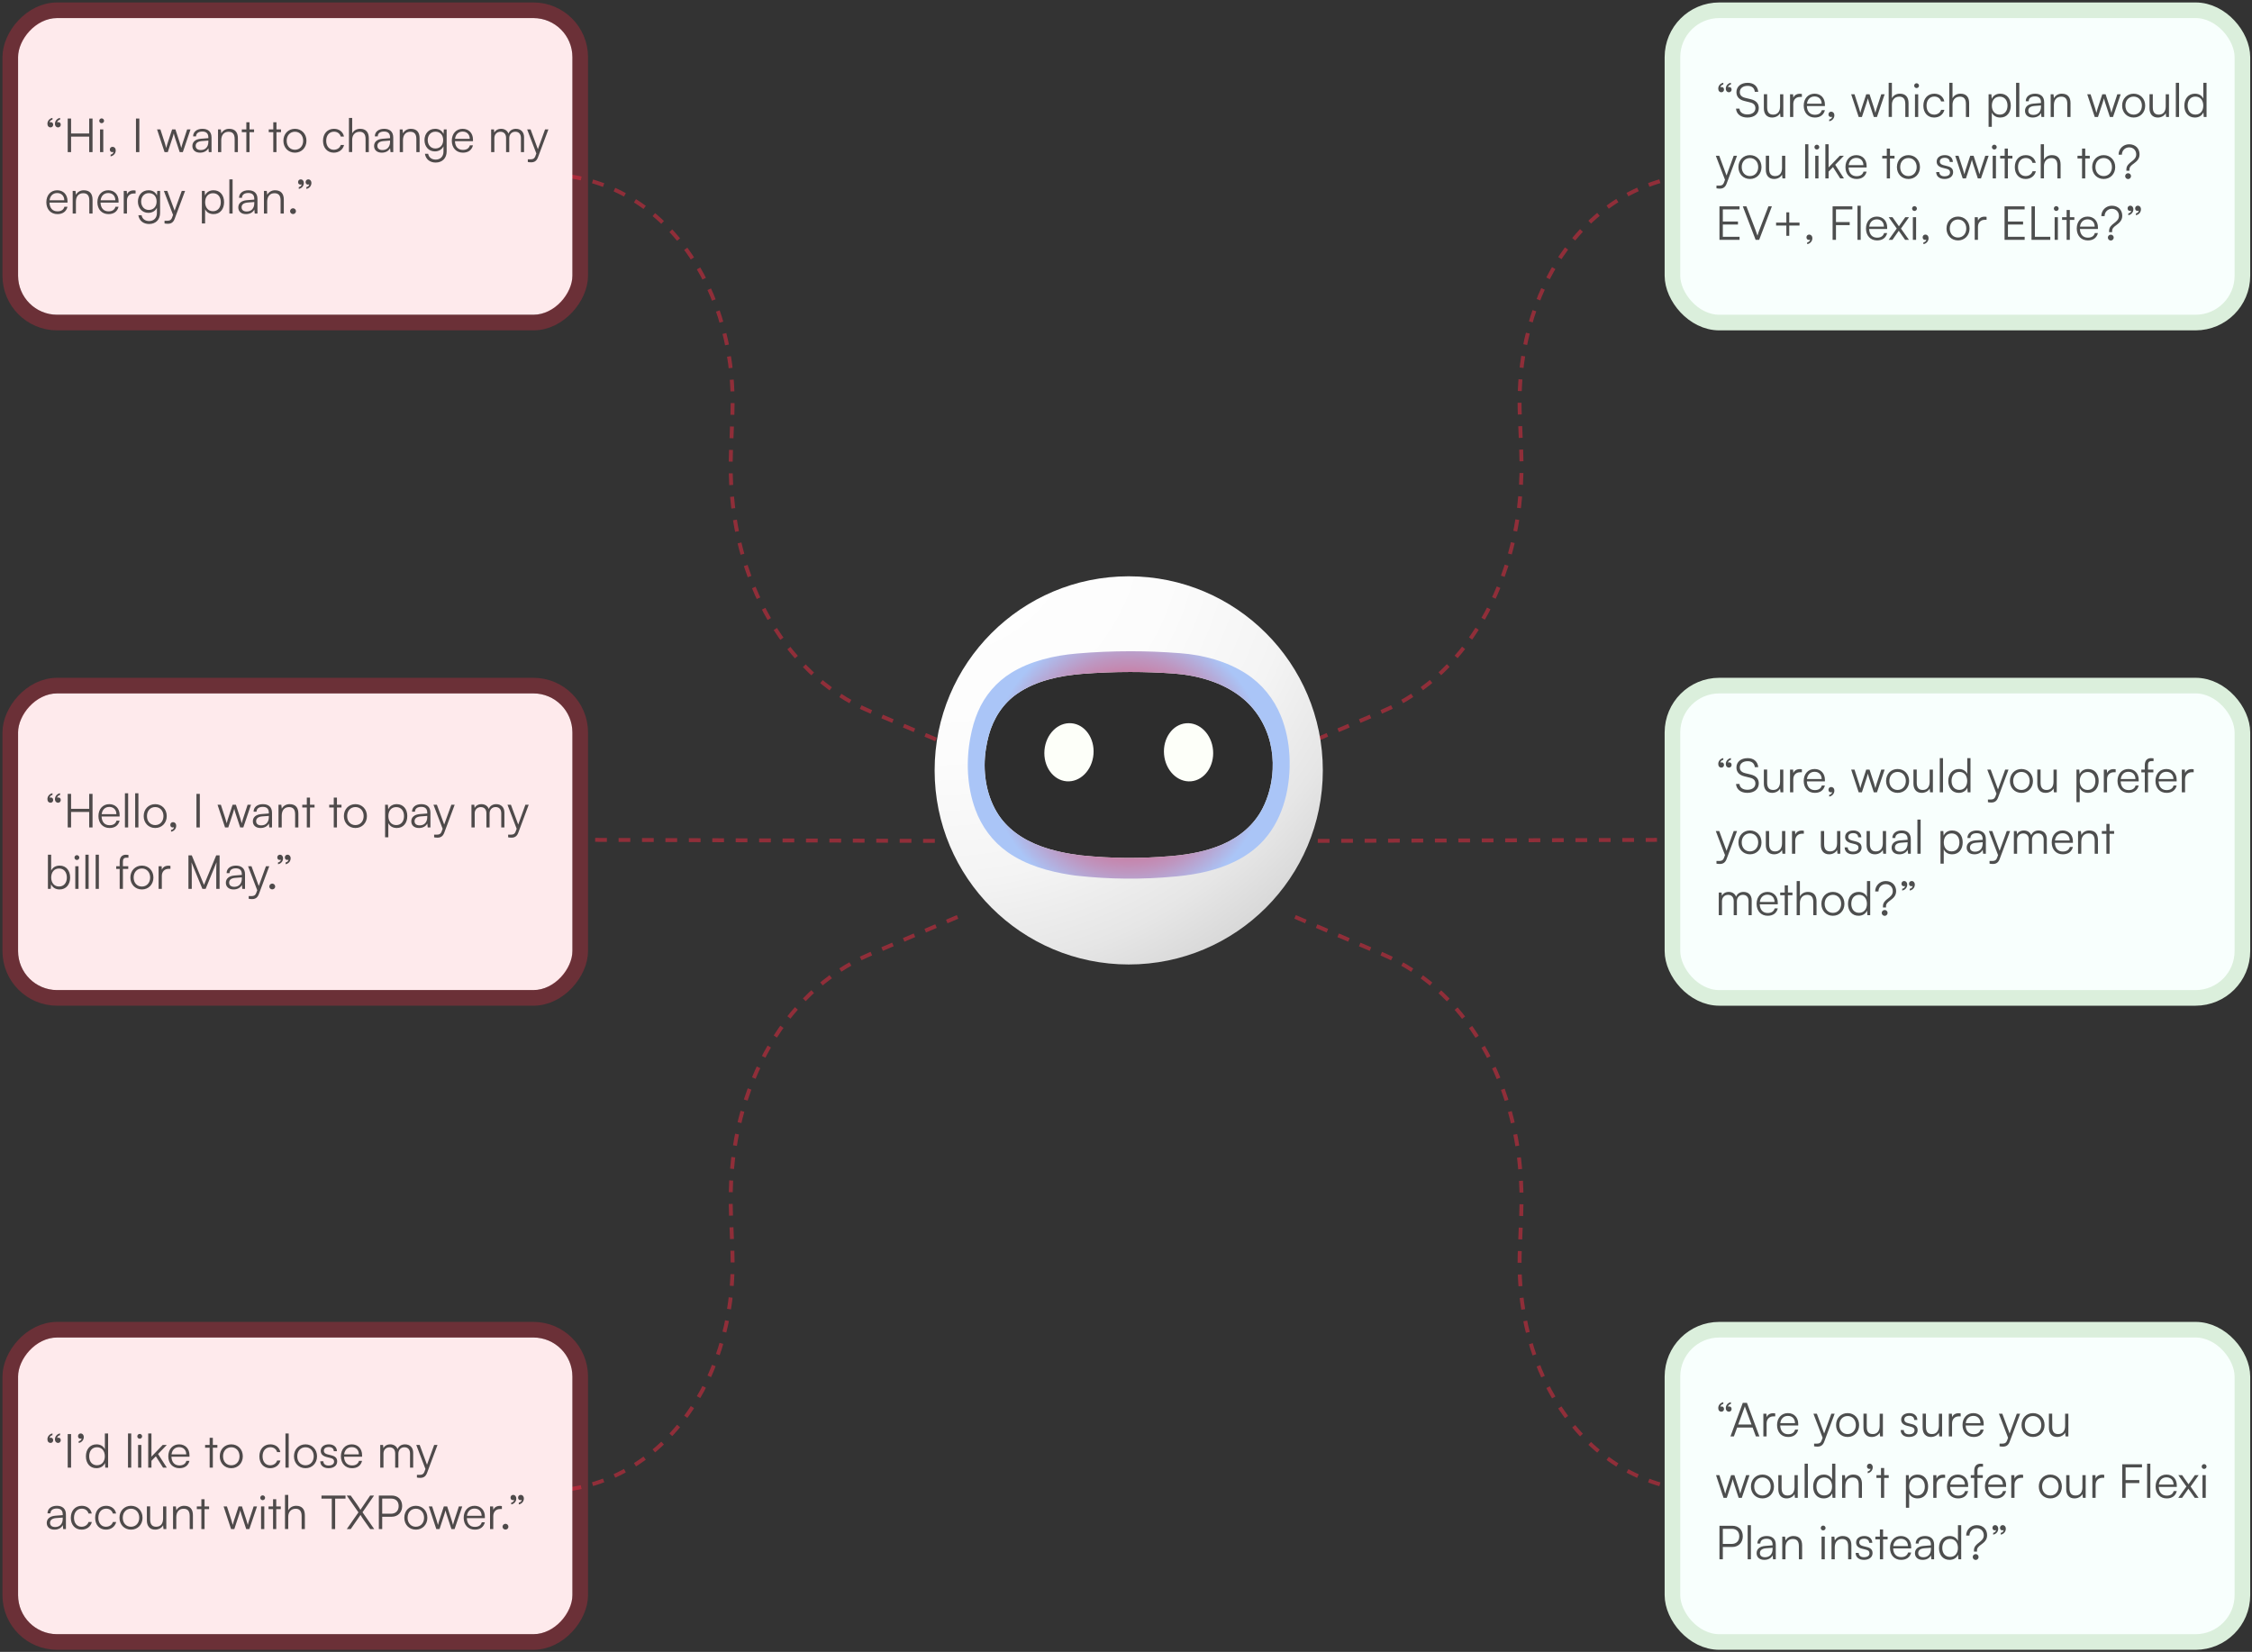 <svg width="623" height="457" viewBox="0 0 623 457" fill="none" xmlns="http://www.w3.org/2000/svg">
<rect x="0" y="0" width="623" height="457" fill="#333333" stroke="none"/>
<path d="M364.557 232.633L434.074 232.425L458.39 232.352" stroke="#EE2A41" stroke-opacity="0.5" stroke-width="1.08" stroke-dasharray="3.24 3.24"/>
<path d="M358.276 207.116L382.384 196.822C407.004 186.309 422.141 158.008 420.84 124.924L420.447 114.939C418.907 75.799 443.375 46.274 475.631 48.349V48.349" stroke="#EE2A41" stroke-opacity="0.5" stroke-width="1.08" stroke-dasharray="3.24 3.24"/>
<path d="M358.276 253.663L382.384 263.957C407.004 274.47 422.141 302.771 420.84 335.855L420.447 345.839C418.907 384.98 443.375 414.505 475.631 412.429V412.429" stroke="#EE2A41" stroke-opacity="0.5" stroke-width="1.08" stroke-dasharray="3.24 3.24"/>
<rect x="462.671" y="2.84" width="157.675" height="86.397" rx="12.96" fill="#F8FFFD" stroke="#DBEFDC" stroke-width="4.32"/>
<path d="M476.935 24.778C476.935 25.206 476.637 25.53 476.183 25.53C475.73 25.53 475.341 25.167 475.341 24.519C475.341 23.715 475.95 23.029 476.741 22.899V23.378C476.287 23.469 475.95 23.793 475.95 24.169C476.028 24.117 476.132 24.078 476.3 24.078C476.637 24.078 476.935 24.324 476.935 24.778ZM479.035 24.778C479.035 25.206 478.724 25.53 478.27 25.53C477.829 25.53 477.428 25.167 477.428 24.519C477.428 23.715 478.037 23.029 478.84 22.899V23.378C478.387 23.469 478.05 23.793 478.05 24.156C478.127 24.104 478.244 24.078 478.4 24.078C478.736 24.078 479.035 24.324 479.035 24.778ZM480.373 25.491C480.373 23.936 481.617 22.912 483.483 22.912C485.155 22.912 486.257 23.845 486.399 25.4H485.453C485.349 24.35 484.637 23.754 483.47 23.754C482.161 23.754 481.306 24.428 481.306 25.478C481.306 26.294 481.786 26.813 482.757 27.059L484.352 27.448C485.803 27.798 486.555 28.627 486.555 29.884C486.555 31.491 485.311 32.515 483.393 32.515C481.591 32.515 480.373 31.569 480.256 30.053H481.215C481.267 31.024 482.122 31.66 483.393 31.66C484.753 31.66 485.622 30.999 485.622 29.936C485.622 29.107 485.155 28.562 484.157 28.329L482.589 27.94C481.138 27.59 480.373 26.761 480.373 25.491ZM492.444 26.087H493.339V32.359H492.561L492.444 31.297C492.095 32.022 491.226 32.515 490.241 32.515C488.764 32.515 487.96 31.504 487.96 29.975V26.074H488.868V29.69C488.868 31.18 489.529 31.711 490.526 31.711C491.732 31.711 492.444 30.908 492.444 29.418V26.087ZM498.48 26.009V26.813H497.988C496.834 26.813 496.096 27.59 496.096 28.782V32.359H495.201V26.087H496.044L496.109 27.059C496.355 26.385 497.016 25.944 497.897 25.944C498.091 25.944 498.26 25.957 498.48 26.009ZM502.059 32.515C500.219 32.515 498.988 31.193 498.988 29.223C498.988 27.266 500.206 25.919 501.994 25.919C503.692 25.919 504.846 27.124 504.846 28.899V29.34H499.856C499.921 30.869 500.724 31.75 502.072 31.75C503.096 31.75 503.757 31.31 503.99 30.48H504.846C504.509 31.802 503.537 32.515 502.059 32.515ZM501.994 26.683C500.815 26.683 500.038 27.461 499.882 28.692H503.951C503.951 27.487 503.174 26.683 501.994 26.683ZM507.464 31.919C507.464 32.722 506.842 33.422 506.038 33.539V33.059C506.505 32.981 506.842 32.645 506.842 32.282C506.764 32.334 506.66 32.372 506.505 32.372C506.142 32.372 505.831 32.113 505.831 31.672C505.831 31.219 506.142 30.895 506.596 30.895C507.062 30.895 507.464 31.271 507.464 31.919ZM514.191 32.359L512.117 26.087H513.037L514.269 29.871C514.411 30.286 514.528 30.713 514.657 31.219C514.761 30.713 514.968 30.078 515.033 29.871L516.277 26.087H517.197L518.429 29.871C518.545 30.208 518.701 30.752 518.817 31.219C518.947 30.701 518.973 30.545 519.193 29.871L520.437 26.087H521.37L519.245 32.359H518.377L517.081 28.42C516.925 27.953 516.822 27.564 516.744 27.189C516.653 27.526 516.549 27.901 516.381 28.42L515.085 32.359H514.191ZM523.382 32.346H522.487V22.912H523.382V27.176C523.783 26.424 524.548 25.919 525.598 25.919C527.244 25.919 527.982 26.942 527.982 28.523V32.359H527.088V28.718C527.088 27.253 526.401 26.735 525.429 26.735C524.081 26.735 523.382 27.733 523.382 28.938V32.346ZM530.205 24.363C529.842 24.363 529.544 24.065 529.544 23.702C529.544 23.34 529.842 23.029 530.205 23.029C530.568 23.029 530.879 23.34 530.879 23.702C530.879 24.065 530.568 24.363 530.205 24.363ZM529.764 32.359V26.087H530.659V32.359H529.764ZM532.083 29.236C532.083 27.266 533.288 25.919 535.115 25.919C536.567 25.919 537.629 26.761 537.876 28.057H536.982C536.748 27.189 535.997 26.709 535.128 26.709C533.858 26.709 532.964 27.681 532.964 29.223C532.964 30.713 533.793 31.711 535.063 31.711C535.997 31.711 536.748 31.193 536.994 30.39H537.902C537.604 31.672 536.489 32.515 535.063 32.515C533.288 32.515 532.083 31.206 532.083 29.236ZM540.151 32.346H539.256V22.912H540.151V27.176C540.552 26.424 541.317 25.919 542.367 25.919C544.012 25.919 544.751 26.942 544.751 28.523V32.359H543.857V28.718C543.857 27.253 543.17 26.735 542.198 26.735C540.85 26.735 540.151 27.733 540.151 28.938V32.346ZM550.128 35.094V26.087H550.905L550.996 27.357C551.437 26.385 552.318 25.919 553.368 25.919C555.182 25.919 556.271 27.305 556.271 29.197C556.271 31.089 555.221 32.515 553.368 32.515C552.305 32.515 551.463 32.061 551.022 31.154V35.094H550.128ZM551.035 29.223C551.035 30.662 551.838 31.711 553.212 31.711C554.573 31.711 555.363 30.662 555.363 29.223C555.363 27.772 554.573 26.735 553.212 26.735C551.838 26.735 551.035 27.772 551.035 29.223ZM558.629 32.359H557.735V22.912H558.629V32.359ZM562.332 32.515C560.997 32.515 560.207 31.763 560.207 30.662C560.207 29.508 561.088 28.782 562.552 28.666L564.626 28.497V28.29C564.626 27.059 563.887 26.67 562.967 26.67C561.879 26.67 561.231 27.163 561.231 28.005H560.414C560.414 26.735 561.451 25.919 562.993 25.919C564.445 25.919 565.507 26.644 565.507 28.303V32.359H564.756L564.639 31.258C564.25 32.048 563.395 32.515 562.332 32.515ZM562.539 31.789C563.861 31.789 564.626 30.869 564.626 29.508V29.171L562.773 29.314C561.593 29.418 561.114 29.936 561.114 30.636C561.114 31.4 561.684 31.789 562.539 31.789ZM568.196 32.359H567.302V26.087H568.079L568.209 27.176C568.623 26.372 569.453 25.919 570.36 25.919C572.084 25.919 572.796 26.942 572.796 28.523V32.359H571.902V28.718C571.902 27.253 571.241 26.735 570.205 26.735C568.922 26.735 568.196 27.668 568.196 29.081V32.359ZM579.495 32.359L577.421 26.087H578.341L579.573 29.871C579.715 30.286 579.832 30.713 579.961 31.219C580.065 30.713 580.272 30.078 580.337 29.871L581.581 26.087H582.501L583.733 29.871C583.849 30.208 584.005 30.752 584.121 31.219C584.251 30.701 584.277 30.545 584.497 29.871L585.741 26.087H586.674L584.549 32.359H583.681L582.385 28.42C582.229 27.953 582.126 27.564 582.048 27.189C581.957 27.526 581.853 27.901 581.685 28.42L580.389 32.359H579.495ZM587.072 29.223C587.072 27.305 588.42 25.919 590.26 25.919C592.101 25.919 593.448 27.305 593.448 29.223C593.448 31.128 592.101 32.515 590.26 32.515C588.42 32.515 587.072 31.128 587.072 29.223ZM587.98 29.21C587.98 30.688 588.913 31.711 590.26 31.711C591.595 31.711 592.541 30.688 592.541 29.21C592.541 27.759 591.595 26.722 590.26 26.722C588.913 26.722 587.98 27.759 587.98 29.21ZM599.133 26.087H600.027V32.359H599.25L599.133 31.297C598.783 32.022 597.915 32.515 596.93 32.515C595.453 32.515 594.649 31.504 594.649 29.975V26.074H595.556V29.69C595.556 31.18 596.217 31.711 597.215 31.711C598.42 31.711 599.133 30.908 599.133 29.418V26.087ZM602.823 32.359H601.929V22.912H602.823V32.359ZM607.187 32.515C605.36 32.515 604.284 31.115 604.284 29.236C604.284 27.344 605.36 25.919 607.226 25.919C608.263 25.919 609.092 26.372 609.533 27.279V22.912H610.427V32.359H609.65L609.559 31.076C609.118 32.048 608.237 32.515 607.187 32.515ZM607.343 31.698C608.716 31.698 609.52 30.662 609.52 29.21C609.52 27.772 608.716 26.722 607.343 26.722C605.982 26.722 605.191 27.772 605.191 29.21C605.191 30.662 605.982 31.698 607.343 31.698ZM474.849 52.094V51.355H475.535C476.08 51.355 476.624 51.316 476.935 50.474L477.207 49.735L474.667 43.087H475.613L477.635 48.556L479.618 43.087H480.538L477.661 50.798C477.298 51.783 476.689 52.185 475.795 52.185C475.419 52.185 475.134 52.159 474.849 52.094ZM480.928 46.223C480.928 44.305 482.276 42.919 484.116 42.919C485.956 42.919 487.304 44.305 487.304 46.223C487.304 48.128 485.956 49.515 484.116 49.515C482.276 49.515 480.928 48.128 480.928 46.223ZM481.835 46.21C481.835 47.688 482.768 48.711 484.116 48.711C485.451 48.711 486.397 47.688 486.397 46.21C486.397 44.759 485.451 43.722 484.116 43.722C482.768 43.722 481.835 44.759 481.835 46.21ZM492.989 43.087H493.883V49.359H493.105L492.989 48.297C492.639 49.022 491.77 49.515 490.786 49.515C489.308 49.515 488.505 48.504 488.505 46.975V43.074H489.412V46.69C489.412 48.18 490.073 48.711 491.071 48.711C492.276 48.711 492.989 47.908 492.989 46.418V43.087ZM500.273 49.359H499.379V39.912H500.273V49.359ZM502.615 41.363C502.253 41.363 501.954 41.065 501.954 40.702C501.954 40.34 502.253 40.029 502.615 40.029C502.978 40.029 503.289 40.34 503.289 40.702C503.289 41.065 502.978 41.363 502.615 41.363ZM502.175 49.359V43.087H503.069V49.359H502.175ZM505.867 49.359H504.973V39.912H505.867V46.327L508.977 43.087H510.105L507.694 45.588L510.118 49.359H509.081L507.085 46.223L505.867 47.48V49.359ZM513.601 49.515C511.761 49.515 510.53 48.193 510.53 46.223C510.53 44.266 511.748 42.919 513.537 42.919C515.234 42.919 516.388 44.124 516.388 45.899V46.34H511.398C511.463 47.869 512.267 48.75 513.614 48.75C514.638 48.75 515.299 48.31 515.532 47.48H516.388C516.051 48.802 515.079 49.515 513.601 49.515ZM513.537 43.683C512.357 43.683 511.58 44.461 511.424 45.692H515.493C515.493 44.487 514.716 43.683 513.537 43.683ZM522.85 49.359H521.969V43.839H520.712V43.087H521.969V41.104H522.85V43.087H524.107V43.839H522.85V49.359ZM524.768 46.223C524.768 44.305 526.116 42.919 527.956 42.919C529.796 42.919 531.144 44.305 531.144 46.223C531.144 48.128 529.796 49.515 527.956 49.515C526.116 49.515 524.768 48.128 524.768 46.223ZM525.675 46.21C525.675 47.688 526.608 48.711 527.956 48.711C529.291 48.711 530.237 47.688 530.237 46.21C530.237 44.759 529.291 43.722 527.956 43.722C526.608 43.722 525.675 44.759 525.675 46.21ZM535.637 47.597H536.492C536.492 48.323 537.037 48.776 537.918 48.776C538.89 48.776 539.46 48.361 539.46 47.688C539.46 47.169 539.201 46.871 538.462 46.69L537.386 46.418C536.298 46.145 535.767 45.575 535.767 44.72C535.767 43.618 536.687 42.919 538.034 42.919C539.356 42.919 540.212 43.644 540.251 44.811H539.382C539.356 44.085 538.851 43.657 538.009 43.657C537.127 43.657 536.635 44.033 536.635 44.707C536.635 45.186 536.972 45.523 537.659 45.692L538.734 45.964C539.823 46.236 540.315 46.742 540.315 47.649C540.315 48.776 539.356 49.515 537.931 49.515C536.518 49.515 535.637 48.763 535.637 47.597ZM542.97 49.359L540.897 43.087H541.817L543.048 46.871C543.19 47.286 543.307 47.714 543.437 48.219C543.54 47.714 543.748 47.078 543.813 46.871L545.057 43.087H545.977L547.208 46.871C547.325 47.208 547.48 47.752 547.597 48.219C547.726 47.701 547.752 47.545 547.973 46.871L549.217 43.087H550.15L548.024 49.359H547.156L545.86 45.42C545.705 44.953 545.601 44.564 545.523 44.188C545.432 44.526 545.329 44.901 545.16 45.42L543.864 49.359H542.97ZM551.707 41.363C551.344 41.363 551.046 41.065 551.046 40.702C551.046 40.34 551.344 40.029 551.707 40.029C552.07 40.029 552.381 40.34 552.381 40.702C552.381 41.065 552.07 41.363 551.707 41.363ZM551.267 49.359V43.087H552.161V49.359H551.267ZM555.464 49.359H554.583V43.839H553.326V43.087H554.583V41.104H555.464V43.087H556.721V43.839H555.464V49.359ZM557.382 46.236C557.382 44.266 558.587 42.919 560.414 42.919C561.866 42.919 562.928 43.761 563.175 45.057H562.28C562.047 44.188 561.296 43.709 560.427 43.709C559.157 43.709 558.263 44.681 558.263 46.223C558.263 47.714 559.092 48.711 560.362 48.711C561.296 48.711 562.047 48.193 562.293 47.389H563.201C562.903 48.672 561.788 49.515 560.362 49.515C558.587 49.515 557.382 48.206 557.382 46.236ZM565.45 49.346H564.555V39.912H565.45V44.176C565.851 43.424 566.616 42.919 567.666 42.919C569.311 42.919 570.05 43.942 570.05 45.523V49.359H569.156V45.718C569.156 44.253 568.469 43.735 567.497 43.735C566.149 43.735 565.45 44.733 565.45 45.938V49.346ZM576.865 49.359H575.984V43.839H574.727V43.087H575.984V41.104H576.865V43.087H578.122V43.839H576.865V49.359ZM578.783 46.223C578.783 44.305 580.131 42.919 581.971 42.919C583.811 42.919 585.159 44.305 585.159 46.223C585.159 48.128 583.811 49.515 581.971 49.515C580.131 49.515 578.783 48.128 578.783 46.223ZM579.69 46.21C579.69 47.688 580.623 48.711 581.971 48.711C583.306 48.711 584.252 47.688 584.252 46.21C584.252 44.759 583.306 43.722 581.971 43.722C580.623 43.722 579.69 44.759 579.69 46.21ZM589.09 47.234H588.248V46.897C588.248 45.834 588.935 45.264 589.661 44.72C590.334 44.202 590.969 43.67 590.969 42.724C590.969 41.623 590.205 40.767 589.013 40.767C587.885 40.767 587.004 41.661 587.004 42.789H586.097C586.097 41.169 587.38 39.912 589.013 39.912C590.788 39.912 591.89 41.117 591.89 42.698C591.89 44.033 591.034 44.694 590.27 45.264C589.544 45.782 589.09 46.21 589.09 46.897V47.234ZM588.727 49.541C588.274 49.541 587.911 49.165 587.911 48.724C587.911 48.284 588.274 47.921 588.727 47.921C589.168 47.921 589.531 48.284 589.531 48.724C589.531 49.165 589.168 49.541 588.727 49.541ZM481.238 66.359H475.678V57.08H481.225V57.936H476.611V61.279H480.797V62.122H476.611V65.504H481.238V66.359ZM485.685 66.359L482.134 57.08H483.132L485.608 63.534C485.802 64.04 485.983 64.545 486.191 65.193C486.385 64.519 486.618 63.871 486.761 63.521L489.223 57.08H490.182L486.657 66.359H485.685ZM491.344 61.59H494.182V58.752H494.985V61.59H497.824V62.394H494.985V65.245H494.182V62.394H491.344V61.59ZM501.377 65.919C501.377 66.722 500.754 67.422 499.951 67.539V67.059C500.418 66.981 500.754 66.644 500.754 66.282C500.677 66.334 500.573 66.372 500.418 66.372C500.055 66.372 499.744 66.113 499.744 65.672C499.744 65.219 500.055 64.895 500.508 64.895C500.975 64.895 501.377 65.271 501.377 65.919ZM511.706 62.277H507.909V66.359H506.976V57.08H512.445V57.936H507.909V61.435H511.706V62.277ZM514.751 66.359H513.857V56.912H514.751V66.359ZM519.284 66.515C517.444 66.515 516.212 65.193 516.212 63.223C516.212 61.266 517.431 59.919 519.219 59.919C520.917 59.919 522.07 61.124 522.07 62.899V63.34H517.081C517.145 64.869 517.949 65.75 519.297 65.75C520.321 65.75 520.982 65.31 521.215 64.48H522.07C521.733 65.802 520.761 66.515 519.284 66.515ZM519.219 60.683C518.04 60.683 517.262 61.461 517.107 62.692H521.176C521.176 61.487 520.398 60.683 519.219 60.683ZM523.531 66.359H522.481L524.723 63.223L522.494 60.087H523.544L525.319 62.601L527.082 60.087H528.119L525.89 63.236L528.106 66.359H527.043L525.28 63.845L523.531 66.359ZM529.623 58.363C529.26 58.363 528.962 58.065 528.962 57.702C528.962 57.34 529.26 57.029 529.623 57.029C529.986 57.029 530.297 57.34 530.297 57.702C530.297 58.065 529.986 58.363 529.623 58.363ZM529.182 66.359V60.087H530.076V66.359H529.182ZM533.522 65.919C533.522 66.722 532.9 67.422 532.097 67.539V67.059C532.563 66.981 532.9 66.644 532.9 66.282C532.822 66.334 532.719 66.372 532.563 66.372C532.2 66.372 531.889 66.113 531.889 65.672C531.889 65.219 532.2 64.895 532.654 64.895C533.121 64.895 533.522 65.271 533.522 65.919ZM538.487 63.223C538.487 61.305 539.834 59.919 541.675 59.919C543.515 59.919 544.863 61.305 544.863 63.223C544.863 65.128 543.515 66.515 541.675 66.515C539.834 66.515 538.487 65.128 538.487 63.223ZM539.394 63.21C539.394 64.688 540.327 65.711 541.675 65.711C543.01 65.711 543.956 64.688 543.956 63.21C543.956 61.759 543.01 60.722 541.675 60.722C540.327 60.722 539.394 61.759 539.394 63.21ZM549.572 60.009V60.813H549.079C547.926 60.813 547.187 61.59 547.187 62.782V66.359H546.293V60.087H547.135L547.2 61.059C547.446 60.385 548.107 59.944 548.989 59.944C549.183 59.944 549.351 59.957 549.572 60.009ZM560.109 66.359H554.549V57.08H560.096V57.936H555.482V61.279H559.668V62.122H555.482V65.504H560.109V66.359ZM562.936 57.08V65.504H567.2V66.359H562.003V57.08H562.936ZM568.843 58.363C568.48 58.363 568.182 58.065 568.182 57.702C568.182 57.34 568.48 57.029 568.843 57.029C569.206 57.029 569.517 57.34 569.517 57.702C569.517 58.065 569.206 58.363 568.843 58.363ZM568.403 66.359V60.087H569.297V66.359H568.403ZM572.6 66.359H571.719V60.839H570.462V60.087H571.719V58.104H572.6V60.087H573.857V60.839H572.6V66.359ZM577.589 66.515C575.749 66.515 574.518 65.193 574.518 63.223C574.518 61.266 575.736 59.919 577.524 59.919C579.222 59.919 580.375 61.124 580.375 62.899V63.34H575.386C575.451 64.869 576.254 65.75 577.602 65.75C578.626 65.75 579.287 65.31 579.52 64.48H580.375C580.039 65.802 579.067 66.515 577.589 66.515ZM577.524 60.683C576.345 60.683 575.567 61.461 575.412 62.692H579.481C579.481 61.487 578.704 60.683 577.524 60.683ZM584.306 64.234H583.464V63.897C583.464 62.834 584.151 62.264 584.877 61.72C585.551 61.202 586.186 60.67 586.186 59.724C586.186 58.623 585.421 57.767 584.229 57.767C583.101 57.767 582.22 58.661 582.22 59.789H581.313C581.313 58.169 582.596 56.912 584.229 56.912C586.004 56.912 587.106 58.117 587.106 59.698C587.106 61.033 586.25 61.694 585.486 62.264C584.76 62.782 584.306 63.21 584.306 63.897V64.234ZM583.944 66.541C583.49 66.541 583.127 66.165 583.127 65.724C583.127 65.284 583.49 64.921 583.944 64.921C584.384 64.921 584.747 65.284 584.747 65.724C584.747 66.165 584.384 66.541 583.944 66.541ZM590.179 57.91C590.179 58.726 589.583 59.413 588.78 59.53V59.05C589.233 58.959 589.57 58.636 589.57 58.273C589.493 58.324 589.376 58.35 589.22 58.35C588.883 58.35 588.585 58.104 588.585 57.663C588.585 57.223 588.896 56.899 589.35 56.899C589.791 56.899 590.179 57.275 590.179 57.91ZM592.279 57.91C592.279 58.726 591.67 59.413 590.879 59.53V59.05C591.333 58.959 591.67 58.636 591.67 58.26C591.592 58.312 591.488 58.35 591.32 58.35C590.983 58.35 590.672 58.104 590.672 57.663C590.672 57.223 590.983 56.899 591.436 56.899C591.89 56.899 592.279 57.275 592.279 57.91Z" fill="#222222" fill-opacity="0.8"/>
<rect x="462.671" y="189.674" width="157.675" height="86.397" rx="12.96" fill="#F8FFFD" stroke="#DBEFDC" stroke-width="4.32"/>
<path d="M476.935 211.612C476.935 212.039 476.637 212.363 476.183 212.363C475.73 212.363 475.341 212 475.341 211.352C475.341 210.549 475.95 209.862 476.741 209.732V210.212C476.287 210.303 475.95 210.627 475.95 211.002C476.028 210.951 476.132 210.912 476.3 210.912C476.637 210.912 476.935 211.158 476.935 211.612ZM479.035 211.612C479.035 212.039 478.724 212.363 478.27 212.363C477.829 212.363 477.428 212 477.428 211.352C477.428 210.549 478.037 209.862 478.84 209.732V210.212C478.387 210.303 478.05 210.627 478.05 210.989C478.127 210.938 478.244 210.912 478.4 210.912C478.736 210.912 479.035 211.158 479.035 211.612ZM480.373 212.324C480.373 210.769 481.617 209.745 483.483 209.745C485.155 209.745 486.257 210.678 486.399 212.234H485.453C485.349 211.184 484.637 210.588 483.47 210.588C482.161 210.588 481.306 211.262 481.306 212.311C481.306 213.128 481.786 213.646 482.757 213.892L484.352 214.281C485.803 214.631 486.555 215.461 486.555 216.718C486.555 218.325 485.311 219.348 483.393 219.348C481.591 219.348 480.373 218.402 480.256 216.886H481.215C481.267 217.858 482.122 218.493 483.393 218.493C484.753 218.493 485.622 217.832 485.622 216.769C485.622 215.94 485.155 215.396 484.157 215.162L482.589 214.774C481.138 214.424 480.373 213.594 480.373 212.324ZM492.444 212.92H493.339V219.193H492.561L492.444 218.13C492.095 218.856 491.226 219.348 490.241 219.348C488.764 219.348 487.96 218.338 487.96 216.808V212.907H488.868V216.523C488.868 218.014 489.529 218.545 490.526 218.545C491.732 218.545 492.444 217.741 492.444 216.251V212.92ZM498.48 212.843V213.646H497.988C496.834 213.646 496.096 214.424 496.096 215.616V219.193H495.201V212.92H496.044L496.109 213.892C496.355 213.219 497.016 212.778 497.897 212.778C498.091 212.778 498.26 212.791 498.48 212.843ZM502.059 219.348C500.219 219.348 498.988 218.027 498.988 216.057C498.988 214.1 500.206 212.752 501.994 212.752C503.692 212.752 504.846 213.957 504.846 215.733V216.173H499.856C499.921 217.703 500.724 218.584 502.072 218.584C503.096 218.584 503.757 218.143 503.99 217.314H504.846C504.509 218.636 503.537 219.348 502.059 219.348ZM501.994 213.517C500.815 213.517 500.038 214.294 499.882 215.525H503.951C503.951 214.32 503.174 213.517 501.994 213.517ZM507.464 218.752C507.464 219.556 506.842 220.256 506.038 220.372V219.893C506.505 219.815 506.842 219.478 506.842 219.115C506.764 219.167 506.66 219.206 506.505 219.206C506.142 219.206 505.831 218.947 505.831 218.506C505.831 218.052 506.142 217.728 506.596 217.728C507.062 217.728 507.464 218.104 507.464 218.752ZM514.191 219.193L512.117 212.92H513.037L514.269 216.705C514.411 217.119 514.528 217.547 514.657 218.052C514.761 217.547 514.968 216.912 515.033 216.705L516.277 212.92H517.197L518.429 216.705C518.545 217.042 518.701 217.586 518.817 218.052C518.947 217.534 518.973 217.379 519.193 216.705L520.437 212.92H521.37L519.245 219.193H518.377L517.081 215.253C516.925 214.787 516.822 214.398 516.744 214.022C516.653 214.359 516.549 214.735 516.381 215.253L515.085 219.193H514.191ZM521.768 216.057C521.768 214.139 523.116 212.752 524.956 212.752C526.797 212.752 528.144 214.139 528.144 216.057C528.144 217.962 526.797 219.348 524.956 219.348C523.116 219.348 521.768 217.962 521.768 216.057ZM522.675 216.044C522.675 217.521 523.609 218.545 524.956 218.545C526.291 218.545 527.237 217.521 527.237 216.044C527.237 214.592 526.291 213.555 524.956 213.555C523.609 213.555 522.675 214.592 522.675 216.044ZM533.829 212.92H534.723V219.193H533.946L533.829 218.13C533.479 218.856 532.611 219.348 531.626 219.348C530.148 219.348 529.345 218.338 529.345 216.808V212.907H530.252V216.523C530.252 218.014 530.913 218.545 531.911 218.545C533.116 218.545 533.829 217.741 533.829 216.251V212.92ZM537.519 219.193H536.625V209.745H537.519V219.193ZM541.883 219.348C540.056 219.348 538.98 217.949 538.98 216.07C538.98 214.178 540.056 212.752 541.922 212.752C542.959 212.752 543.788 213.206 544.229 214.113V209.745H545.123V219.193H544.345L544.255 217.91C543.814 218.882 542.933 219.348 541.883 219.348ZM542.039 218.532C543.412 218.532 544.216 217.495 544.216 216.044C544.216 214.605 543.412 213.555 542.039 213.555C540.678 213.555 539.887 214.605 539.887 216.044C539.887 217.495 540.678 218.532 542.039 218.532ZM549.948 221.927V221.189H550.635C551.179 221.189 551.724 221.15 552.035 220.307L552.307 219.569L549.767 212.92H550.713L552.735 218.389L554.717 212.92H555.638L552.76 220.631C552.398 221.616 551.789 222.018 550.894 222.018C550.518 222.018 550.233 221.992 549.948 221.927ZM556.028 216.057C556.028 214.139 557.375 212.752 559.216 212.752C561.056 212.752 562.404 214.139 562.404 216.057C562.404 217.962 561.056 219.348 559.216 219.348C557.375 219.348 556.028 217.962 556.028 216.057ZM556.935 216.044C556.935 217.521 557.868 218.545 559.216 218.545C560.55 218.545 561.497 217.521 561.497 216.044C561.497 214.592 560.55 213.555 559.216 213.555C557.868 213.555 556.935 214.592 556.935 216.044ZM568.088 212.92H568.983V219.193H568.205L568.088 218.13C567.738 218.856 566.87 219.348 565.885 219.348C564.408 219.348 563.604 218.338 563.604 216.808V212.907H564.511V216.523C564.511 218.014 565.172 218.545 566.17 218.545C567.376 218.545 568.088 217.741 568.088 216.251V212.92ZM574.44 221.927V212.92H575.217L575.308 214.19C575.748 213.219 576.63 212.752 577.679 212.752C579.494 212.752 580.582 214.139 580.582 216.031C580.582 217.923 579.533 219.348 577.679 219.348C576.617 219.348 575.774 218.895 575.334 217.988V221.927H574.44ZM575.347 216.057C575.347 217.495 576.15 218.545 577.524 218.545C578.885 218.545 579.675 217.495 579.675 216.057C579.675 214.605 578.885 213.568 577.524 213.568C576.15 213.568 575.347 214.605 575.347 216.057ZM585.286 212.843V213.646H584.794C583.641 213.646 582.902 214.424 582.902 215.616V219.193H582.008V212.92H582.85L582.915 213.892C583.161 213.219 583.822 212.778 584.703 212.778C584.898 212.778 585.066 212.791 585.286 212.843ZM588.866 219.348C587.025 219.348 585.794 218.027 585.794 216.057C585.794 214.1 587.012 212.752 588.801 212.752C590.498 212.752 591.652 213.957 591.652 215.733V216.173H586.662C586.727 217.703 587.531 218.584 588.878 218.584C589.902 218.584 590.563 218.143 590.796 217.314H591.652C591.315 218.636 590.343 219.348 588.866 219.348ZM588.801 213.517C587.621 213.517 586.844 214.294 586.688 215.525H590.758C590.758 214.32 589.98 213.517 588.801 213.517ZM592.382 212.92H593.341V211.702C593.341 210.29 594.118 209.745 595.077 209.745C595.298 209.745 595.557 209.758 595.764 209.797V210.562H595.233C594.442 210.562 594.235 210.964 594.235 211.702V212.92H595.712V213.672H594.235V219.193H593.341V213.672H592.382V212.92ZM599.37 219.348C597.53 219.348 596.298 218.027 596.298 216.057C596.298 214.1 597.517 212.752 599.305 212.752C601.003 212.752 602.156 213.957 602.156 215.733V216.173H597.167C597.232 217.703 598.035 218.584 599.383 218.584C600.407 218.584 601.068 218.143 601.301 217.314H602.156C601.819 218.636 600.847 219.348 599.37 219.348ZM599.305 213.517C598.126 213.517 597.348 214.294 597.193 215.525H601.262C601.262 214.32 600.484 213.517 599.305 213.517ZM606.865 212.843V213.646H606.372C605.219 213.646 604.48 214.424 604.48 215.616V219.193H603.586V212.92H604.428L604.493 213.892C604.739 213.219 605.4 212.778 606.281 212.778C606.476 212.778 606.644 212.791 606.865 212.843ZM474.849 238.927V238.189H475.535C476.08 238.189 476.624 238.15 476.935 237.307L477.207 236.569L474.667 229.92H475.613L477.635 235.389L479.618 229.92H480.538L477.661 237.631C477.298 238.616 476.689 239.018 475.795 239.018C475.419 239.018 475.134 238.992 474.849 238.927ZM480.928 233.057C480.928 231.139 482.276 229.752 484.116 229.752C485.956 229.752 487.304 231.139 487.304 233.057C487.304 234.962 485.956 236.348 484.116 236.348C482.276 236.348 480.928 234.962 480.928 233.057ZM481.835 233.044C481.835 234.521 482.768 235.545 484.116 235.545C485.451 235.545 486.397 234.521 486.397 233.044C486.397 231.592 485.451 230.555 484.116 230.555C482.768 230.555 481.835 231.592 481.835 233.044ZM492.989 229.92H493.883V236.193H493.105L492.989 235.13C492.639 235.856 491.77 236.348 490.786 236.348C489.308 236.348 488.505 235.338 488.505 233.808V229.907H489.412V233.523C489.412 235.014 490.073 235.545 491.071 235.545C492.276 235.545 492.989 234.741 492.989 233.251V229.92ZM499.024 229.843V230.646H498.532C497.379 230.646 496.64 231.424 496.64 232.616V236.193H495.746V229.92H496.588L496.653 230.892C496.899 230.219 497.56 229.778 498.441 229.778C498.636 229.778 498.804 229.791 499.024 229.843ZM508.214 229.92H509.108V236.193H508.33L508.214 235.13C507.864 235.856 506.995 236.348 506.01 236.348C504.533 236.348 503.73 235.338 503.73 233.808V229.907H504.637V233.523C504.637 235.014 505.298 235.545 506.296 235.545C507.501 235.545 508.214 234.741 508.214 233.251V229.92ZM510.313 234.43H511.168C511.168 235.156 511.712 235.61 512.594 235.61C513.566 235.61 514.136 235.195 514.136 234.521C514.136 234.003 513.877 233.705 513.138 233.523L512.062 233.251C510.974 232.979 510.442 232.409 510.442 231.553C510.442 230.452 511.362 229.752 512.71 229.752C514.032 229.752 514.887 230.478 514.926 231.644H514.058C514.032 230.918 513.527 230.491 512.684 230.491C511.803 230.491 511.311 230.866 511.311 231.54C511.311 232.02 511.647 232.357 512.334 232.525L513.41 232.797C514.499 233.07 514.991 233.575 514.991 234.482C514.991 235.61 514.032 236.348 512.606 236.348C511.194 236.348 510.313 235.597 510.313 234.43ZM520.869 229.92H521.764V236.193H520.986L520.869 235.13C520.52 235.856 519.651 236.348 518.666 236.348C517.189 236.348 516.385 235.338 516.385 233.808V229.907H517.293V233.523C517.293 235.014 517.954 235.545 518.951 235.545C520.157 235.545 520.869 234.741 520.869 233.251V229.92ZM525.428 236.348C524.093 236.348 523.302 235.597 523.302 234.495C523.302 233.342 524.184 232.616 525.648 232.499L527.722 232.331V232.124C527.722 230.892 526.983 230.504 526.063 230.504C524.974 230.504 524.326 230.996 524.326 231.838H523.51C523.51 230.568 524.547 229.752 526.089 229.752C527.54 229.752 528.603 230.478 528.603 232.137V236.193H527.851L527.735 235.091C527.346 235.882 526.49 236.348 525.428 236.348ZM525.635 235.623C526.957 235.623 527.722 234.703 527.722 233.342V233.005L525.868 233.147C524.689 233.251 524.21 233.769 524.21 234.469C524.21 235.234 524.78 235.623 525.635 235.623ZM531.33 236.193H530.436V226.745H531.33V236.193ZM536.826 238.927V229.92H537.604L537.695 231.19C538.135 230.219 539.017 229.752 540.066 229.752C541.881 229.752 542.969 231.139 542.969 233.031C542.969 234.923 541.92 236.348 540.066 236.348C539.004 236.348 538.161 235.895 537.721 234.988V238.927H536.826ZM537.734 233.057C537.734 234.495 538.537 235.545 539.911 235.545C541.272 235.545 542.062 234.495 542.062 233.057C542.062 231.605 541.272 230.568 539.911 230.568C538.537 230.568 537.734 231.605 537.734 233.057ZM546.196 236.348C544.861 236.348 544.071 235.597 544.071 234.495C544.071 233.342 544.952 232.616 546.416 232.499L548.49 232.331V232.124C548.49 230.892 547.751 230.504 546.831 230.504C545.742 230.504 545.094 230.996 545.094 231.838H544.278C544.278 230.568 545.315 229.752 546.857 229.752C548.308 229.752 549.371 230.478 549.371 232.137V236.193H548.619L548.503 235.091C548.114 235.882 547.259 236.348 546.196 236.348ZM546.403 235.623C547.725 235.623 548.49 234.703 548.49 233.342V233.005L546.637 233.147C545.457 233.251 544.978 233.769 544.978 234.469C544.978 235.234 545.548 235.623 546.403 235.623ZM550.391 238.927V238.189H551.078C551.622 238.189 552.167 238.15 552.478 237.307L552.75 236.569L550.21 229.92H551.156L553.178 235.389L555.16 229.92H556.08L553.203 237.631C552.841 238.616 552.231 239.018 551.337 239.018C550.961 239.018 550.676 238.992 550.391 238.927ZM558.021 236.193H557.126V229.92H557.904L558.008 230.815C558.319 230.154 559.018 229.752 559.9 229.752C560.885 229.752 561.623 230.27 561.921 231.087C562.206 230.27 562.971 229.752 563.982 229.752C565.343 229.752 566.237 230.633 566.237 232.085V236.193H565.369V232.266C565.369 231.19 564.772 230.555 563.813 230.555C562.764 230.555 562.142 231.346 562.142 232.318V236.193H561.26V232.253C561.26 231.19 560.651 230.568 559.705 230.568C558.656 230.568 558.021 231.346 558.021 232.305V236.193ZM570.666 236.348C568.826 236.348 567.595 235.027 567.595 233.057C567.595 231.1 568.813 229.752 570.602 229.752C572.299 229.752 573.453 230.957 573.453 232.733V233.173H568.463C568.528 234.703 569.332 235.584 570.679 235.584C571.703 235.584 572.364 235.143 572.597 234.314H573.453C573.116 235.636 572.144 236.348 570.666 236.348ZM570.602 230.517C569.422 230.517 568.645 231.294 568.489 232.525H572.559C572.559 231.32 571.781 230.517 570.602 230.517ZM575.777 236.193H574.882V229.92H575.66L575.79 231.009C576.204 230.206 577.034 229.752 577.941 229.752C579.665 229.752 580.377 230.776 580.377 232.357V236.193H579.483V232.551C579.483 231.087 578.822 230.568 577.785 230.568C576.502 230.568 575.777 231.502 575.777 232.914V236.193ZM583.598 236.193H582.717V230.672H581.46V229.92H582.717V227.938H583.598V229.92H584.855V230.672H583.598V236.193ZM476.378 253.193H475.484V246.92H476.261L476.365 247.815C476.676 247.154 477.376 246.752 478.257 246.752C479.242 246.752 479.981 247.27 480.279 248.087C480.564 247.27 481.328 246.752 482.339 246.752C483.7 246.752 484.594 247.633 484.594 249.085V253.193H483.726V249.266C483.726 248.19 483.13 247.555 482.171 247.555C481.121 247.555 480.499 248.346 480.499 249.318V253.193H479.618V249.253C479.618 248.19 479.009 247.568 478.063 247.568C477.013 247.568 476.378 248.346 476.378 249.305V253.193ZM489.024 253.348C487.183 253.348 485.952 252.027 485.952 250.057C485.952 248.1 487.171 246.752 488.959 246.752C490.657 246.752 491.81 247.957 491.81 249.733V250.173H486.821C486.885 251.703 487.689 252.584 489.037 252.584C490.061 252.584 490.721 252.143 490.955 251.314H491.81C491.473 252.636 490.501 253.348 489.024 253.348ZM488.959 247.517C487.78 247.517 487.002 248.294 486.847 249.525H490.916C490.916 248.32 490.138 247.517 488.959 247.517ZM494.615 253.193H493.734V247.672H492.477V246.92H493.734V244.938H494.615V246.92H495.872V247.672H494.615V253.193ZM497.931 253.18H497.036V243.745H497.931V248.009C498.332 247.257 499.097 246.752 500.147 246.752C501.793 246.752 502.531 247.776 502.531 249.357V253.193H501.637V249.551C501.637 248.087 500.95 247.568 499.978 247.568C498.631 247.568 497.931 248.566 497.931 249.772V253.18ZM503.873 250.057C503.873 248.139 505.221 246.752 507.061 246.752C508.901 246.752 510.249 248.139 510.249 250.057C510.249 251.962 508.901 253.348 507.061 253.348C505.221 253.348 503.873 251.962 503.873 250.057ZM504.78 250.044C504.78 251.521 505.713 252.545 507.061 252.545C508.396 252.545 509.342 251.521 509.342 250.044C509.342 248.592 508.396 247.555 507.061 247.555C505.713 247.555 504.78 248.592 504.78 250.044ZM514.142 253.348C512.314 253.348 511.239 251.949 511.239 250.07C511.239 248.178 512.314 246.752 514.18 246.752C515.217 246.752 516.047 247.206 516.487 248.113V243.745H517.381V253.193H516.604L516.513 251.91C516.073 252.882 515.191 253.348 514.142 253.348ZM514.297 252.532C515.671 252.532 516.474 251.495 516.474 250.044C516.474 248.605 515.671 247.555 514.297 247.555C512.936 247.555 512.146 248.605 512.146 250.044C512.146 251.495 512.936 252.532 514.297 252.532ZM521.749 251.068H520.906V250.731C520.906 249.668 521.593 249.098 522.319 248.553C522.993 248.035 523.628 247.504 523.628 246.558C523.628 245.456 522.863 244.601 521.671 244.601C520.543 244.601 519.662 245.495 519.662 246.622H518.755C518.755 245.002 520.038 243.745 521.671 243.745C523.446 243.745 524.548 244.951 524.548 246.532C524.548 247.866 523.693 248.527 522.928 249.098C522.202 249.616 521.749 250.044 521.749 250.731V251.068ZM521.386 253.374C520.932 253.374 520.569 252.998 520.569 252.558C520.569 252.117 520.932 251.754 521.386 251.754C521.826 251.754 522.189 252.117 522.189 252.558C522.189 252.998 521.826 253.374 521.386 253.374ZM527.622 244.743C527.622 245.56 527.026 246.247 526.222 246.363V245.884C526.676 245.793 527.013 245.469 527.013 245.106C526.935 245.158 526.818 245.184 526.663 245.184C526.326 245.184 526.028 244.938 526.028 244.497C526.028 244.056 526.339 243.732 526.792 243.732C527.233 243.732 527.622 244.108 527.622 244.743ZM529.721 244.743C529.721 245.56 529.112 246.247 528.321 246.363V245.884C528.775 245.793 529.112 245.469 529.112 245.093C529.034 245.145 528.931 245.184 528.762 245.184C528.425 245.184 528.114 244.938 528.114 244.497C528.114 244.056 528.425 243.732 528.879 243.732C529.332 243.732 529.721 244.108 529.721 244.743Z" fill="#222222" fill-opacity="0.8"/>
<rect x="462.671" y="367.868" width="157.675" height="86.397" rx="12.96" fill="#F8FFFD" stroke="#DBEFDC" stroke-width="4.32"/>
<path d="M476.935 389.806C476.935 390.234 476.637 390.558 476.183 390.558C475.73 390.558 475.341 390.195 475.341 389.547C475.341 388.743 475.95 388.056 476.741 387.927V388.406C476.287 388.497 475.95 388.821 475.95 389.197C476.028 389.145 476.132 389.106 476.3 389.106C476.637 389.106 476.935 389.352 476.935 389.806ZM479.035 389.806C479.035 390.234 478.724 390.558 478.27 390.558C477.829 390.558 477.428 390.195 477.428 389.547C477.428 388.743 478.037 388.056 478.84 387.927V388.406C478.387 388.497 478.05 388.821 478.05 389.184C478.127 389.132 478.244 389.106 478.4 389.106C478.736 389.106 479.035 389.352 479.035 389.806ZM479.665 397.387H478.719L482.127 388.108H483.28L486.728 397.387H485.756L484.848 394.925H480.572L479.665 397.387ZM482.581 389.417L480.857 394.108H484.55L482.814 389.417C482.775 389.287 482.71 389.132 482.697 389.041C482.684 389.119 482.632 389.287 482.581 389.417ZM491.102 391.037V391.841H490.609C489.456 391.841 488.717 392.618 488.717 393.81V397.387H487.823V391.115H488.665L488.73 392.087C488.976 391.413 489.637 390.972 490.519 390.972C490.713 390.972 490.882 390.985 491.102 391.037ZM494.681 397.543C492.841 397.543 491.609 396.221 491.609 394.251C491.609 392.294 492.828 390.946 494.616 390.946C496.314 390.946 497.467 392.152 497.467 393.927V394.368H492.478C492.543 395.897 493.346 396.778 494.694 396.778C495.718 396.778 496.379 396.337 496.612 395.508H497.467C497.13 396.83 496.158 397.543 494.681 397.543ZM494.616 391.711C493.437 391.711 492.659 392.488 492.504 393.72H496.573C496.573 392.514 495.795 391.711 494.616 391.711ZM501.856 400.122V399.383H502.543C503.087 399.383 503.632 399.344 503.943 398.502L504.215 397.763L501.675 391.115H502.621L504.642 396.584L506.625 391.115H507.545L504.668 398.826C504.305 399.811 503.696 400.212 502.802 400.212C502.426 400.212 502.141 400.186 501.856 400.122ZM507.935 394.251C507.935 392.333 509.283 390.946 511.124 390.946C512.964 390.946 514.312 392.333 514.312 394.251C514.312 396.156 512.964 397.543 511.124 397.543C509.283 397.543 507.935 396.156 507.935 394.251ZM508.843 394.238C508.843 395.715 509.776 396.739 511.124 396.739C512.458 396.739 513.404 395.715 513.404 394.238C513.404 392.787 512.458 391.75 511.124 391.75C509.776 391.75 508.843 392.787 508.843 394.238ZM519.996 391.115H520.89V397.387H520.113L519.996 396.325C519.646 397.05 518.778 397.543 517.793 397.543C516.316 397.543 515.512 396.532 515.512 395.003V391.102H516.419V394.718C516.419 396.208 517.08 396.739 518.078 396.739C519.283 396.739 519.996 395.936 519.996 394.445V391.115ZM525.816 395.625H526.671C526.671 396.35 527.216 396.804 528.097 396.804C529.069 396.804 529.639 396.389 529.639 395.715C529.639 395.197 529.38 394.899 528.641 394.718L527.566 394.445C526.477 394.173 525.946 393.603 525.946 392.748C525.946 391.646 526.866 390.946 528.214 390.946C529.535 390.946 530.391 391.672 530.43 392.838H529.561C529.535 392.113 529.03 391.685 528.188 391.685C527.306 391.685 526.814 392.061 526.814 392.735C526.814 393.214 527.151 393.551 527.838 393.72L528.913 393.992C530.002 394.264 530.494 394.769 530.494 395.677C530.494 396.804 529.535 397.543 528.11 397.543C526.697 397.543 525.816 396.791 525.816 395.625ZM536.373 391.115H537.267V397.387H536.489L536.373 396.325C536.023 397.05 535.155 397.543 534.17 397.543C532.692 397.543 531.889 396.532 531.889 395.003V391.102H532.796V394.718C532.796 396.208 533.457 396.739 534.455 396.739C535.66 396.739 536.373 395.936 536.373 394.445V391.115ZM542.409 391.037V391.841H541.916C540.763 391.841 540.024 392.618 540.024 393.81V397.387H539.13V391.115H539.972L540.037 392.087C540.283 391.413 540.944 390.972 541.825 390.972C542.02 390.972 542.188 390.985 542.409 391.037ZM545.988 397.543C544.147 397.543 542.916 396.221 542.916 394.251C542.916 392.294 544.134 390.946 545.923 390.946C547.62 390.946 548.774 392.152 548.774 393.927V394.368H543.784C543.849 395.897 544.653 396.778 546.001 396.778C547.024 396.778 547.685 396.337 547.919 395.508H548.774C548.437 396.83 547.465 397.543 545.988 397.543ZM545.923 391.711C544.743 391.711 543.966 392.488 543.81 393.72H547.88C547.88 392.514 547.102 391.711 545.923 391.711ZM553.163 400.122V399.383H553.85C554.394 399.383 554.938 399.344 555.249 398.502L555.521 397.763L552.981 391.115H553.927L555.949 396.584L557.932 391.115H558.852L555.975 398.826C555.612 399.811 555.003 400.212 554.109 400.212C553.733 400.212 553.448 400.186 553.163 400.122ZM559.242 394.251C559.242 392.333 560.59 390.946 562.43 390.946C564.27 390.946 565.618 392.333 565.618 394.251C565.618 396.156 564.27 397.543 562.43 397.543C560.59 397.543 559.242 396.156 559.242 394.251ZM560.149 394.238C560.149 395.715 561.082 396.739 562.43 396.739C563.765 396.739 564.711 395.715 564.711 394.238C564.711 392.787 563.765 391.75 562.43 391.75C561.082 391.75 560.149 392.787 560.149 394.238ZM571.303 391.115H572.197V397.387H571.42L571.303 396.325C570.953 397.05 570.085 397.543 569.1 397.543C567.622 397.543 566.819 396.532 566.819 395.003V391.102H567.726V394.718C567.726 396.208 568.387 396.739 569.385 396.739C570.59 396.739 571.303 395.936 571.303 394.445V391.115ZM476.806 414.387L474.732 408.115H475.652L476.883 411.899C477.026 412.314 477.142 412.741 477.272 413.247C477.376 412.741 477.583 412.106 477.648 411.899L478.892 408.115H479.812L481.043 411.899C481.16 412.236 481.315 412.78 481.432 413.247C481.562 412.728 481.588 412.573 481.808 411.899L483.052 408.115H483.985L481.86 414.387H480.991L479.695 410.447C479.54 409.981 479.436 409.592 479.359 409.216C479.268 409.553 479.164 409.929 478.996 410.447L477.7 414.387H476.806ZM484.383 411.251C484.383 409.333 485.731 407.946 487.571 407.946C489.411 407.946 490.759 409.333 490.759 411.251C490.759 413.156 489.411 414.543 487.571 414.543C485.731 414.543 484.383 413.156 484.383 411.251ZM485.29 411.238C485.29 412.715 486.223 413.739 487.571 413.739C488.906 413.739 489.852 412.715 489.852 411.238C489.852 409.787 488.906 408.75 487.571 408.75C486.223 408.75 485.29 409.787 485.29 411.238ZM496.444 408.115H497.338V414.387H496.56L496.444 413.325C496.094 414.05 495.225 414.543 494.241 414.543C492.763 414.543 491.96 413.532 491.96 412.003V408.102H492.867V411.718C492.867 413.208 493.528 413.739 494.526 413.739C495.731 413.739 496.444 412.936 496.444 411.445V408.115ZM500.134 414.387H499.24V404.94H500.134V414.387ZM504.498 414.543C502.671 414.543 501.595 413.143 501.595 411.264C501.595 409.372 502.671 407.946 504.537 407.946C505.574 407.946 506.403 408.4 506.844 409.307V404.94H507.738V414.387H506.96L506.869 413.104C506.429 414.076 505.548 414.543 504.498 414.543ZM504.653 413.726C506.027 413.726 506.831 412.69 506.831 411.238C506.831 409.8 506.027 408.75 504.653 408.75C503.293 408.75 502.502 409.8 502.502 411.238C502.502 412.69 503.293 413.726 504.653 413.726ZM510.498 414.387H509.604V408.115H510.381L510.511 409.203C510.926 408.4 511.755 407.946 512.662 407.946C514.386 407.946 515.099 408.97 515.099 410.551V414.387H514.204V410.746C514.204 409.281 513.543 408.763 512.507 408.763C511.224 408.763 510.498 409.696 510.498 411.108V414.387ZM518.079 405.938C518.079 406.754 517.483 407.441 516.68 407.558V407.078C517.133 406.987 517.47 406.663 517.47 406.3C517.392 406.352 517.276 406.378 517.12 406.378C516.783 406.378 516.485 406.132 516.485 405.691C516.485 405.251 516.796 404.927 517.25 404.927C517.69 404.927 518.079 405.303 518.079 405.938ZM521.243 414.387H520.362V408.866H519.104V408.115H520.362V406.132H521.243V408.115H522.5V408.866H521.243V414.387ZM527.259 417.122V408.115H528.036L528.127 409.385C528.568 408.413 529.449 407.946 530.498 407.946C532.313 407.946 533.401 409.333 533.401 411.225C533.401 413.117 532.352 414.543 530.498 414.543C529.436 414.543 528.593 414.089 528.153 413.182V417.122H527.259ZM528.166 411.251C528.166 412.69 528.969 413.739 530.343 413.739C531.704 413.739 532.494 412.69 532.494 411.251C532.494 409.8 531.704 408.763 530.343 408.763C528.969 408.763 528.166 409.8 528.166 411.251ZM538.106 408.037V408.841H537.613C536.46 408.841 535.721 409.618 535.721 410.81V414.387H534.827V408.115H535.669L535.734 409.087C535.98 408.413 536.641 407.972 537.522 407.972C537.717 407.972 537.885 407.985 538.106 408.037ZM541.685 414.543C539.844 414.543 538.613 413.221 538.613 411.251C538.613 409.294 539.831 407.946 541.62 407.946C543.318 407.946 544.471 409.152 544.471 410.927V411.368H539.481C539.546 412.897 540.35 413.778 541.698 413.778C542.721 413.778 543.382 413.337 543.616 412.508H544.471C544.134 413.83 543.162 414.543 541.685 414.543ZM541.62 408.711C540.44 408.711 539.663 409.488 539.507 410.72H543.577C543.577 409.514 542.799 408.711 541.62 408.711ZM545.201 408.115H546.16V406.897C546.16 405.484 546.937 404.94 547.896 404.94C548.117 404.94 548.376 404.953 548.583 404.992V405.756H548.052C547.261 405.756 547.054 406.158 547.054 406.897V408.115H548.531V408.866H547.054V414.387H546.16V408.866H545.201V408.115ZM552.189 414.543C550.349 414.543 549.118 413.221 549.118 411.251C549.118 409.294 550.336 407.946 552.124 407.946C553.822 407.946 554.975 409.152 554.975 410.927V411.368H549.986C550.051 412.897 550.854 413.778 552.202 413.778C553.226 413.778 553.887 413.337 554.12 412.508H554.975C554.638 413.83 553.666 414.543 552.189 414.543ZM552.124 408.711C550.945 408.711 550.167 409.488 550.012 410.72H554.081C554.081 409.514 553.303 408.711 552.124 408.711ZM559.684 408.037V408.841H559.191C558.038 408.841 557.299 409.618 557.299 410.81V414.387H556.405V408.115H557.247L557.312 409.087C557.558 408.413 558.219 407.972 559.101 407.972C559.295 407.972 559.463 407.985 559.684 408.037ZM564.026 411.251C564.026 409.333 565.374 407.946 567.214 407.946C569.054 407.946 570.402 409.333 570.402 411.251C570.402 413.156 569.054 414.543 567.214 414.543C565.374 414.543 564.026 413.156 564.026 411.251ZM564.933 411.238C564.933 412.715 565.866 413.739 567.214 413.739C568.549 413.739 569.495 412.715 569.495 411.238C569.495 409.787 568.549 408.75 567.214 408.75C565.866 408.75 564.933 409.787 564.933 411.238ZM576.087 408.115H576.981V414.387H576.203L576.087 413.325C575.737 414.05 574.869 414.543 573.884 414.543C572.406 414.543 571.603 413.532 571.603 412.003V408.102H572.51V411.718C572.51 413.208 573.171 413.739 574.169 413.739C575.374 413.739 576.087 412.936 576.087 411.445V408.115ZM582.122 408.037V408.841H581.63C580.477 408.841 579.738 409.618 579.738 410.81V414.387H578.844V408.115H579.686L579.751 409.087C579.997 408.413 580.658 407.972 581.539 407.972C581.734 407.972 581.902 407.985 582.122 408.037ZM591.83 410.305H588.033V414.387H587.1V405.108H592.569V405.963H588.033V409.463H591.83V410.305ZM594.875 414.387H593.981V404.94H594.875V414.387ZM599.408 414.543C597.568 414.543 596.336 413.221 596.336 411.251C596.336 409.294 597.555 407.946 599.343 407.946C601.041 407.946 602.194 409.152 602.194 410.927V411.368H597.205C597.269 412.897 598.073 413.778 599.421 413.778C600.445 413.778 601.106 413.337 601.339 412.508H602.194C601.857 413.83 600.885 414.543 599.408 414.543ZM599.343 408.711C598.164 408.711 597.386 409.488 597.231 410.72H601.3C601.3 409.514 600.522 408.711 599.343 408.711ZM603.655 414.387H602.605L604.847 411.251L602.618 408.115H603.668L605.443 410.629L607.206 408.115H608.243L606.014 411.264L608.23 414.387H607.167L605.404 411.873L603.655 414.387ZM609.747 406.391C609.384 406.391 609.086 406.093 609.086 405.73C609.086 405.367 609.384 405.056 609.747 405.056C610.11 405.056 610.421 405.367 610.421 405.73C610.421 406.093 610.11 406.391 609.747 406.391ZM609.306 414.387V408.115H610.2V414.387H609.306ZM479.216 427.979H476.611V431.387H475.678V422.108H479.216C481.004 422.108 482.132 423.275 482.132 425.024C482.132 426.709 480.991 427.979 479.216 427.979ZM479.086 422.951H476.611V427.136H479.035C480.382 427.136 481.16 426.281 481.16 425.011C481.16 423.728 480.369 422.951 479.086 422.951ZM484.377 431.387H483.483V421.94H484.377V431.387ZM488.08 431.543C486.746 431.543 485.955 430.791 485.955 429.69C485.955 428.536 486.836 427.81 488.301 427.694L490.374 427.525V427.318C490.374 426.087 489.636 425.698 488.715 425.698C487.627 425.698 486.979 426.19 486.979 427.033H486.162C486.162 425.763 487.199 424.946 488.741 424.946C490.193 424.946 491.256 425.672 491.256 427.331V431.387H490.504L490.387 430.286C489.998 431.076 489.143 431.543 488.08 431.543ZM488.288 430.817C489.61 430.817 490.374 429.897 490.374 428.536V428.199L488.521 428.342C487.342 428.445 486.862 428.964 486.862 429.664C486.862 430.428 487.432 430.817 488.288 430.817ZM493.944 431.387H493.05V425.115H493.827L493.957 426.203C494.372 425.4 495.201 424.946 496.108 424.946C497.832 424.946 498.545 425.97 498.545 427.551V431.387H497.651V427.746C497.651 426.281 496.99 425.763 495.953 425.763C494.67 425.763 493.944 426.696 493.944 428.108V431.387ZM504.362 423.391C503.999 423.391 503.701 423.093 503.701 422.73C503.701 422.367 503.999 422.056 504.362 422.056C504.725 422.056 505.036 422.367 505.036 422.73C505.036 423.093 504.725 423.391 504.362 423.391ZM503.921 431.387V425.115H504.815V431.387H503.921ZM507.574 431.387H506.68V425.115H507.458L507.587 426.203C508.002 425.4 508.832 424.946 509.739 424.946C511.462 424.946 512.175 425.97 512.175 427.551V431.387H511.281V427.746C511.281 426.281 510.62 425.763 509.583 425.763C508.3 425.763 507.574 426.696 507.574 428.108V431.387ZM513.35 429.625H514.205C514.205 430.35 514.75 430.804 515.631 430.804C516.603 430.804 517.173 430.389 517.173 429.715C517.173 429.197 516.914 428.899 516.175 428.718L515.1 428.445C514.011 428.173 513.48 427.603 513.48 426.748C513.48 425.646 514.4 424.946 515.748 424.946C517.069 424.946 517.925 425.672 517.964 426.838H517.095C517.069 426.113 516.564 425.685 515.722 425.685C514.84 425.685 514.348 426.061 514.348 426.735C514.348 427.214 514.685 427.551 515.372 427.72L516.447 427.992C517.536 428.264 518.028 428.769 518.028 429.677C518.028 430.804 517.069 431.543 515.644 431.543C514.231 431.543 513.35 430.791 513.35 429.625ZM520.939 431.387H520.058V425.866H518.801V425.115H520.058V423.132H520.939V425.115H522.196V425.866H520.939V431.387ZM525.928 431.543C524.088 431.543 522.857 430.221 522.857 428.251C522.857 426.294 524.075 424.946 525.863 424.946C527.561 424.946 528.714 426.152 528.714 427.927V428.368H523.725C523.79 429.897 524.593 430.778 525.941 430.778C526.965 430.778 527.626 430.337 527.859 429.508H528.714C528.377 430.83 527.406 431.543 525.928 431.543ZM525.863 425.711C524.684 425.711 523.906 426.488 523.751 427.72H527.82C527.82 426.514 527.043 425.711 525.863 425.711ZM531.882 431.543C530.547 431.543 529.757 430.791 529.757 429.69C529.757 428.536 530.638 427.81 532.103 427.694L534.176 427.525V427.318C534.176 426.087 533.437 425.698 532.517 425.698C531.429 425.698 530.781 426.19 530.781 427.033H529.964C529.964 425.763 531.001 424.946 532.543 424.946C533.995 424.946 535.057 425.672 535.057 427.331V431.387H534.306L534.189 430.286C533.8 431.076 532.945 431.543 531.882 431.543ZM532.09 430.817C533.411 430.817 534.176 429.897 534.176 428.536V428.199L532.323 428.342C531.144 428.445 530.664 428.964 530.664 429.664C530.664 430.428 531.234 430.817 532.09 430.817ZM539.314 431.543C537.487 431.543 536.411 430.143 536.411 428.264C536.411 426.372 537.487 424.946 539.353 424.946C540.39 424.946 541.219 425.4 541.66 426.307V421.94H542.554V431.387H541.776L541.686 430.104C541.245 431.076 540.364 431.543 539.314 431.543ZM539.47 430.726C540.843 430.726 541.647 429.69 541.647 428.238C541.647 426.8 540.843 425.75 539.47 425.75C538.109 425.75 537.318 426.8 537.318 428.238C537.318 429.69 538.109 430.726 539.47 430.726ZM546.921 429.262H546.079V428.925C546.079 427.862 546.766 427.292 547.491 426.748C548.165 426.229 548.8 425.698 548.8 424.752C548.8 423.65 548.036 422.795 546.843 422.795C545.716 422.795 544.835 423.689 544.835 424.817H543.927C543.927 423.197 545.21 421.94 546.843 421.94C548.619 421.94 549.72 423.145 549.72 424.726C549.72 426.061 548.865 426.722 548.1 427.292C547.375 427.81 546.921 428.238 546.921 428.925V429.262ZM546.558 431.569C546.105 431.569 545.742 431.193 545.742 430.752C545.742 430.312 546.105 429.949 546.558 429.949C546.999 429.949 547.362 430.312 547.362 430.752C547.362 431.193 546.999 431.569 546.558 431.569ZM552.794 422.938C552.794 423.754 552.198 424.441 551.394 424.558V424.078C551.848 423.987 552.185 423.663 552.185 423.3C552.107 423.352 551.991 423.378 551.835 423.378C551.498 423.378 551.2 423.132 551.2 422.691C551.2 422.251 551.511 421.927 551.965 421.927C552.405 421.927 552.794 422.303 552.794 422.938ZM554.894 422.938C554.894 423.754 554.284 424.441 553.494 424.558V424.078C553.947 423.987 554.284 423.663 554.284 423.287C554.207 423.339 554.103 423.378 553.935 423.378C553.598 423.378 553.287 423.132 553.287 422.691C553.287 422.251 553.598 421.927 554.051 421.927C554.505 421.927 554.894 422.303 554.894 422.938Z" fill="#222222" fill-opacity="0.8"/>
<path d="M258.608 232.633L188.958 232.425L164.596 232.352" stroke="#EE2A41" stroke-opacity="0.5" stroke-width="1.08" stroke-dasharray="3.24 3.24"/>
<path d="M264.901 207.116L240.743 196.82C216.082 186.31 200.914 158 202.218 124.919L202.61 114.98C204.153 75.826 179.632 46.275 147.322 48.349V48.349" stroke="#EE2A41" stroke-opacity="0.5" stroke-width="1.08" stroke-dasharray="3.24 3.24"/>
<path d="M264.901 253.663L240.743 263.959C216.082 274.469 200.914 302.778 202.218 335.86L202.61 345.799C204.153 384.953 179.632 414.504 147.322 412.429V412.429" stroke="#EE2A41" stroke-opacity="0.5" stroke-width="1.08" stroke-dasharray="3.24 3.24"/>
<rect width="153.355" height="82.077" rx="10.8" transform="matrix(-1 0 0 1 158.355 5)" fill="#FEEAEC"/>
<rect x="2.16" y="-2.16" width="157.675" height="86.397" rx="12.96" transform="matrix(-1 0 0 1 162.675 5)" stroke="#EE2A41" stroke-opacity="0.3" stroke-width="4.32"/>
<rect width="153.355" height="82.077" rx="10.8" transform="matrix(-1 0 0 1 158.355 191.833)" fill="#FEEAEC"/>
<rect x="2.16" y="-2.16" width="157.675" height="86.397" rx="12.96" transform="matrix(-1 0 0 1 162.675 191.833)" stroke="#EE2A41" stroke-opacity="0.3" stroke-width="4.32"/>
<rect width="153.355" height="82.077" rx="10.8" transform="matrix(-1 0 0 1 158.355 370.028)" fill="#FEEAEC"/>
<rect x="2.16" y="-2.16" width="157.675" height="86.397" rx="12.96" transform="matrix(-1 0 0 1 162.675 370.028)" stroke="#EE2A41" stroke-opacity="0.3" stroke-width="4.32"/>
<path d="M14.711 34.498C14.711 34.925 14.413 35.249 13.959 35.249C13.505 35.249 13.117 34.886 13.117 34.239C13.117 33.435 13.726 32.748 14.516 32.619V33.098C14.063 33.189 13.726 33.513 13.726 33.889C13.804 33.837 13.907 33.798 14.076 33.798C14.413 33.798 14.711 34.044 14.711 34.498ZM16.81 34.498C16.81 34.925 16.499 35.249 16.046 35.249C15.605 35.249 15.203 34.886 15.203 34.239C15.203 33.435 15.812 32.748 16.616 32.619V33.098C16.162 33.189 15.825 33.513 15.825 33.876C15.903 33.824 16.02 33.798 16.175 33.798C16.512 33.798 16.81 34.044 16.81 34.498ZM19.664 42.079H18.731V32.8H19.664V36.934H24.68V32.8H25.6V42.079H24.68V37.802H19.664V42.079ZM28.115 34.083C27.752 34.083 27.454 33.785 27.454 33.422C27.454 33.059 27.752 32.748 28.115 32.748C28.478 32.748 28.789 33.059 28.789 33.422C28.789 33.785 28.478 34.083 28.115 34.083ZM27.674 42.079V35.807H28.569V42.079H27.674ZM32.014 41.639C32.014 42.442 31.392 43.142 30.589 43.258V42.779C31.055 42.701 31.392 42.364 31.392 42.001C31.314 42.053 31.211 42.092 31.055 42.092C30.692 42.092 30.381 41.833 30.381 41.392C30.381 40.939 30.692 40.615 31.146 40.615C31.613 40.615 32.014 40.99 32.014 41.639ZM38.547 32.8V42.079H37.614V32.8H38.547ZM45.525 42.079L43.451 35.807H44.371L45.602 39.591C45.745 40.006 45.862 40.433 45.991 40.939C46.095 40.433 46.302 39.798 46.367 39.591L47.611 35.807H48.531L49.762 39.591C49.879 39.928 50.035 40.472 50.151 40.939C50.281 40.42 50.307 40.265 50.527 39.591L51.771 35.807H52.704L50.579 42.079H49.711L48.415 38.139C48.259 37.673 48.155 37.284 48.078 36.908C47.987 37.245 47.883 37.621 47.715 38.139L46.419 42.079H45.525ZM55.344 42.235C54.009 42.235 53.219 41.483 53.219 40.381C53.219 39.228 54.1 38.502 55.564 38.386L57.638 38.217V38.01C57.638 36.779 56.899 36.39 55.979 36.39C54.891 36.39 54.243 36.882 54.243 37.725H53.426C53.426 36.455 54.463 35.638 56.005 35.638C57.456 35.638 58.519 36.364 58.519 38.023V42.079H57.768L57.651 40.977C57.262 41.768 56.407 42.235 55.344 42.235ZM55.551 41.509C56.873 41.509 57.638 40.589 57.638 39.228V38.891L55.785 39.034C54.605 39.137 54.126 39.656 54.126 40.355C54.126 41.12 54.696 41.509 55.551 41.509ZM61.208 42.079H60.314V35.807H61.091L61.221 36.895C61.636 36.092 62.465 35.638 63.372 35.638C65.096 35.638 65.808 36.662 65.808 38.243V42.079H64.914V38.438C64.914 36.973 64.253 36.455 63.217 36.455C61.934 36.455 61.208 37.388 61.208 38.8V42.079ZM69.029 42.079H68.148V36.558H66.891V35.807H68.148V33.824H69.029V35.807H70.286V36.558H69.029V42.079ZM76.484 42.079H75.602V36.558H74.345V35.807H75.602V33.824H76.484V35.807H77.741V36.558H76.484V42.079ZM78.401 38.943C78.401 37.025 79.749 35.638 81.589 35.638C83.429 35.638 84.777 37.025 84.777 38.943C84.777 40.848 83.429 42.235 81.589 42.235C79.749 42.235 78.401 40.848 78.401 38.943ZM79.308 38.93C79.308 40.407 80.241 41.431 81.589 41.431C82.924 41.431 83.87 40.407 83.87 38.93C83.87 37.478 82.924 36.442 81.589 36.442C80.241 36.442 79.308 37.478 79.308 38.93ZM89.361 38.956C89.361 36.986 90.566 35.638 92.394 35.638C93.845 35.638 94.908 36.481 95.154 37.776H94.26C94.026 36.908 93.275 36.429 92.406 36.429C91.136 36.429 90.242 37.401 90.242 38.943C90.242 40.433 91.072 41.431 92.342 41.431C93.275 41.431 94.026 40.913 94.273 40.109H95.18C94.882 41.392 93.767 42.235 92.342 42.235C90.566 42.235 89.361 40.926 89.361 38.956ZM97.429 42.066H96.535V32.632H97.429V36.895C97.831 36.144 98.595 35.638 99.645 35.638C101.291 35.638 102.029 36.662 102.029 38.243V42.079H101.135V38.438C101.135 36.973 100.448 36.455 99.476 36.455C98.129 36.455 97.429 37.453 97.429 38.658V42.066ZM105.613 42.235C104.278 42.235 103.488 41.483 103.488 40.381C103.488 39.228 104.369 38.502 105.833 38.386L107.907 38.217V38.01C107.907 36.779 107.168 36.39 106.248 36.39C105.159 36.39 104.511 36.882 104.511 37.725H103.695C103.695 36.455 104.732 35.638 106.274 35.638C107.725 35.638 108.788 36.364 108.788 38.023V42.079H108.036L107.92 40.977C107.531 41.768 106.676 42.235 105.613 42.235ZM105.82 41.509C107.142 41.509 107.907 40.589 107.907 39.228V38.891L106.054 39.034C104.874 39.137 104.395 39.656 104.395 40.355C104.395 41.12 104.965 41.509 105.82 41.509ZM111.477 42.079H110.583V35.807H111.36L111.49 36.895C111.904 36.092 112.734 35.638 113.641 35.638C115.365 35.638 116.077 36.662 116.077 38.243V42.079H115.183V38.438C115.183 36.973 114.522 36.455 113.485 36.455C112.202 36.455 111.477 37.388 111.477 38.8V42.079ZM117.432 38.761C117.432 37.051 118.534 35.638 120.374 35.638C121.462 35.638 122.292 36.144 122.694 37.064L122.784 35.807H123.562V41.885C123.562 43.751 122.37 44.969 120.529 44.969C118.922 44.969 117.795 44.062 117.549 42.546H118.443C118.637 43.556 119.415 44.153 120.542 44.153C121.825 44.153 122.681 43.284 122.681 41.975V40.485C122.253 41.366 121.385 41.885 120.309 41.885C118.521 41.885 117.432 40.472 117.432 38.761ZM118.326 38.748C118.326 40.032 119.117 41.081 120.439 41.081C121.799 41.081 122.603 40.096 122.603 38.748C122.603 37.414 121.825 36.429 120.452 36.429C119.104 36.429 118.326 37.478 118.326 38.748ZM128.059 42.235C126.218 42.235 124.987 40.913 124.987 38.943C124.987 36.986 126.205 35.638 127.994 35.638C129.692 35.638 130.845 36.843 130.845 38.619V39.059H125.855C125.92 40.589 126.724 41.47 128.072 41.47C129.095 41.47 129.756 41.029 129.99 40.2H130.845C130.508 41.522 129.536 42.235 128.059 42.235ZM127.994 36.403C126.814 36.403 126.037 37.18 125.881 38.411H129.951C129.951 37.206 129.173 36.403 127.994 36.403ZM136.763 42.079H135.869V35.807H136.646L136.75 36.701C137.061 36.04 137.761 35.638 138.642 35.638C139.627 35.638 140.366 36.157 140.664 36.973C140.949 36.157 141.714 35.638 142.724 35.638C144.085 35.638 144.979 36.519 144.979 37.971V42.079H144.111V38.152C144.111 37.077 143.515 36.442 142.556 36.442C141.506 36.442 140.884 37.232 140.884 38.204V42.079H140.003V38.139C140.003 37.077 139.394 36.455 138.448 36.455C137.398 36.455 136.763 37.232 136.763 38.191V42.079ZM146.017 44.814V44.075H146.703C147.248 44.075 147.792 44.036 148.103 43.194L148.375 42.455L145.835 35.807H146.781L148.803 41.276L150.786 35.807H151.706L148.829 43.518C148.466 44.502 147.857 44.904 146.963 44.904C146.587 44.904 146.302 44.878 146.017 44.814ZM15.89 59.235C14.05 59.235 12.819 57.913 12.819 55.943C12.819 53.986 14.037 52.638 15.825 52.638C17.523 52.638 18.676 53.843 18.676 55.619V56.059H13.687C13.752 57.589 14.555 58.47 15.903 58.47C16.927 58.47 17.588 58.029 17.821 57.2H18.676C18.339 58.522 17.367 59.235 15.89 59.235ZM15.825 53.403C14.646 53.403 13.868 54.18 13.713 55.411H17.782C17.782 54.206 17.005 53.403 15.825 53.403ZM21 59.079H20.106V52.807H20.884L21.013 53.895C21.428 53.092 22.257 52.638 23.165 52.638C24.888 52.638 25.601 53.662 25.601 55.243V59.079H24.707V55.438C24.707 53.973 24.046 53.455 23.009 53.455C21.726 53.455 21 54.388 21 55.8V59.079ZM30.014 59.235C28.174 59.235 26.942 57.913 26.942 55.943C26.942 53.986 28.161 52.638 29.949 52.638C31.647 52.638 32.8 53.843 32.8 55.619V56.059H27.811C27.876 57.589 28.679 58.47 30.027 58.47C31.051 58.47 31.712 58.029 31.945 57.2H32.8C32.463 58.522 31.491 59.235 30.014 59.235ZM29.949 53.403C28.77 53.403 27.992 54.18 27.837 55.411H31.906C31.906 54.206 31.128 53.403 29.949 53.403ZM37.509 52.729V53.532H37.016C35.863 53.532 35.124 54.31 35.124 55.502V59.079H34.23V52.807H35.072L35.137 53.779C35.383 53.105 36.044 52.664 36.925 52.664C37.12 52.664 37.288 52.677 37.509 52.729ZM38.156 55.761C38.156 54.051 39.258 52.638 41.098 52.638C42.186 52.638 43.016 53.144 43.417 54.064L43.508 52.807H44.286V58.885C44.286 60.751 43.093 61.969 41.253 61.969C39.646 61.969 38.519 61.062 38.273 59.546H39.167C39.361 60.556 40.139 61.153 41.266 61.153C42.549 61.153 43.404 60.284 43.404 58.975V57.485C42.977 58.366 42.109 58.885 41.033 58.885C39.245 58.885 38.156 57.472 38.156 55.761ZM39.05 55.748C39.05 57.032 39.841 58.081 41.163 58.081C42.523 58.081 43.327 57.096 43.327 55.748C43.327 54.414 42.549 53.429 41.175 53.429C39.828 53.429 39.05 54.478 39.05 55.748ZM45.517 61.814V61.075H46.204C46.748 61.075 47.292 61.036 47.603 60.194L47.875 59.455L45.335 52.807H46.281L48.303 58.276L50.286 52.807H51.206L48.329 60.518C47.966 61.502 47.357 61.904 46.463 61.904C46.087 61.904 45.802 61.878 45.517 61.814ZM55.846 61.814V52.807H56.624L56.714 54.077C57.155 53.105 58.036 52.638 59.086 52.638C60.9 52.638 61.989 54.025 61.989 55.917C61.989 57.809 60.939 59.235 59.086 59.235C58.023 59.235 57.181 58.781 56.74 57.874V61.814H55.846ZM56.753 55.943C56.753 57.381 57.557 58.431 58.931 58.431C60.291 58.431 61.082 57.381 61.082 55.943C61.082 54.491 60.291 53.455 58.931 53.455C57.557 53.455 56.753 54.491 56.753 55.943ZM64.347 59.079H63.453V49.632H64.347V59.079ZM68.051 59.235C66.716 59.235 65.925 58.483 65.925 57.381C65.925 56.228 66.806 55.502 68.271 55.386L70.344 55.217V55.01C70.344 53.779 69.606 53.39 68.686 53.39C67.597 53.39 66.949 53.882 66.949 54.725H66.133C66.133 53.455 67.169 52.638 68.712 52.638C70.163 52.638 71.226 53.364 71.226 55.023V59.079H70.474L70.357 57.977C69.969 58.768 69.113 59.235 68.051 59.235ZM68.258 58.509C69.58 58.509 70.344 57.589 70.344 56.228V55.891L68.491 56.034C67.312 56.137 66.832 56.656 66.832 57.355C66.832 58.12 67.403 58.509 68.258 58.509ZM73.914 59.079H73.02V52.807H73.798L73.927 53.895C74.342 53.092 75.171 52.638 76.079 52.638C77.802 52.638 78.515 53.662 78.515 55.243V59.079H77.621V55.438C77.621 53.973 76.96 53.455 75.923 53.455C74.64 53.455 73.914 54.388 73.914 55.8V59.079ZM81.062 59.222C80.621 59.222 80.245 58.859 80.245 58.431C80.245 57.99 80.621 57.615 81.062 57.615C81.502 57.615 81.878 57.99 81.878 58.431C81.878 58.859 81.502 59.222 81.062 59.222ZM84.052 50.63C84.052 51.446 83.456 52.133 82.652 52.249V51.77C83.106 51.679 83.443 51.355 83.443 50.992C83.365 51.044 83.249 51.07 83.093 51.07C82.756 51.07 82.458 50.824 82.458 50.383C82.458 49.943 82.769 49.619 83.223 49.619C83.663 49.619 84.052 49.994 84.052 50.63ZM86.151 50.63C86.151 51.446 85.542 52.133 84.752 52.249V51.77C85.205 51.679 85.542 51.355 85.542 50.979C85.465 51.031 85.361 51.07 85.192 51.07C84.856 51.07 84.544 50.824 84.544 50.383C84.544 49.943 84.856 49.619 85.309 49.619C85.763 49.619 86.151 49.994 86.151 50.63Z" fill="#222222" fill-opacity="0.8"/>
<path d="M14.711 221.331C14.711 221.759 14.413 222.083 13.959 222.083C13.505 222.083 13.117 221.72 13.117 221.072C13.117 220.269 13.726 219.582 14.516 219.452V219.932C14.063 220.022 13.726 220.346 13.726 220.722C13.804 220.67 13.907 220.631 14.076 220.631C14.413 220.631 14.711 220.878 14.711 221.331ZM16.81 221.331C16.81 221.759 16.499 222.083 16.046 222.083C15.605 222.083 15.203 221.72 15.203 221.072C15.203 220.269 15.812 219.582 16.616 219.452V219.932C16.162 220.022 15.825 220.346 15.825 220.709C15.903 220.657 16.02 220.631 16.175 220.631C16.512 220.631 16.81 220.878 16.81 221.331ZM19.664 228.913H18.731V219.634H19.664V223.768H24.68V219.634H25.6V228.913H24.68V224.636H19.664V228.913ZM30.305 229.068C28.465 229.068 27.234 227.746 27.234 225.776C27.234 223.819 28.452 222.472 30.24 222.472C31.938 222.472 33.091 223.677 33.091 225.452V225.893H28.102C28.167 227.422 28.97 228.303 30.318 228.303C31.342 228.303 32.003 227.863 32.236 227.033H33.091C32.754 228.355 31.782 229.068 30.305 229.068ZM30.24 223.236C29.061 223.236 28.283 224.014 28.128 225.245H32.197C32.197 224.04 31.42 223.236 30.24 223.236ZM35.454 228.913H34.56V219.465H35.454V228.913ZM38.289 228.913H37.395V219.465H38.289V228.913ZM39.75 225.776C39.75 223.858 41.098 222.472 42.938 222.472C44.779 222.472 46.126 223.858 46.126 225.776C46.126 227.681 44.779 229.068 42.938 229.068C41.098 229.068 39.75 227.681 39.75 225.776ZM40.657 225.763C40.657 227.241 41.59 228.265 42.938 228.265C44.273 228.265 45.219 227.241 45.219 225.763C45.219 224.312 44.273 223.275 42.938 223.275C41.59 223.275 40.657 224.312 40.657 225.763ZM48.745 228.472C48.745 229.275 48.123 229.975 47.32 230.092V229.612C47.786 229.535 48.123 229.198 48.123 228.835C48.045 228.887 47.942 228.926 47.786 228.926C47.423 228.926 47.112 228.666 47.112 228.226C47.112 227.772 47.423 227.448 47.877 227.448C48.343 227.448 48.745 227.824 48.745 228.472ZM55.278 219.634V228.913H54.345V219.634H55.278ZM62.256 228.913L60.182 222.64H61.102L62.333 226.424C62.476 226.839 62.593 227.267 62.722 227.772C62.826 227.267 63.033 226.632 63.098 226.424L64.342 222.64H65.262L66.493 226.424C66.61 226.761 66.766 227.306 66.882 227.772C67.012 227.254 67.038 227.098 67.258 226.424L68.502 222.64H69.435L67.31 228.913H66.442L65.146 224.973C64.99 224.506 64.886 224.118 64.809 223.742C64.718 224.079 64.614 224.455 64.446 224.973L63.15 228.913H62.256ZM72.075 229.068C70.74 229.068 69.95 228.316 69.95 227.215C69.95 226.061 70.831 225.336 72.295 225.219L74.369 225.051V224.843C74.369 223.612 73.63 223.223 72.71 223.223C71.621 223.223 70.974 223.716 70.974 224.558H70.157C70.157 223.288 71.194 222.472 72.736 222.472C74.188 222.472 75.25 223.197 75.25 224.856V228.913H74.499L74.382 227.811C73.993 228.602 73.138 229.068 72.075 229.068ZM72.282 228.342C73.604 228.342 74.369 227.422 74.369 226.061V225.725L72.516 225.867C71.336 225.971 70.857 226.489 70.857 227.189C70.857 227.954 71.427 228.342 72.282 228.342ZM77.939 228.913H77.045V222.64H77.822L77.952 223.729C78.367 222.925 79.196 222.472 80.103 222.472C81.827 222.472 82.54 223.496 82.54 225.077V228.913H81.645V225.271C81.645 223.807 80.984 223.288 79.948 223.288C78.665 223.288 77.939 224.221 77.939 225.634V228.913ZM85.76 228.913H84.879V223.392H83.622V222.64H84.879V220.657H85.76V222.64H87.017V223.392H85.76V228.913ZM93.215 228.913H92.333V223.392H91.076V222.64H92.333V220.657H93.215V222.64H94.472V223.392H93.215V228.913ZM95.132 225.776C95.132 223.858 96.48 222.472 98.32 222.472C100.16 222.472 101.508 223.858 101.508 225.776C101.508 227.681 100.16 229.068 98.32 229.068C96.48 229.068 95.132 227.681 95.132 225.776ZM96.039 225.763C96.039 227.241 96.972 228.265 98.32 228.265C99.655 228.265 100.601 227.241 100.601 225.763C100.601 224.312 99.655 223.275 98.32 223.275C96.972 223.275 96.039 224.312 96.039 225.763ZM106.533 231.647V222.64H107.31L107.401 223.91C107.842 222.938 108.723 222.472 109.773 222.472C111.587 222.472 112.676 223.858 112.676 225.75C112.676 227.643 111.626 229.068 109.773 229.068C108.71 229.068 107.868 228.615 107.427 227.707V231.647H106.533ZM107.44 225.776C107.44 227.215 108.243 228.265 109.617 228.265C110.978 228.265 111.768 227.215 111.768 225.776C111.768 224.325 110.978 223.288 109.617 223.288C108.243 223.288 107.44 224.325 107.44 225.776ZM115.902 229.068C114.567 229.068 113.777 228.316 113.777 227.215C113.777 226.061 114.658 225.336 116.123 225.219L118.196 225.051V224.843C118.196 223.612 117.457 223.223 116.537 223.223C115.449 223.223 114.801 223.716 114.801 224.558H113.984C113.984 223.288 115.021 222.472 116.563 222.472C118.015 222.472 119.077 223.197 119.077 224.856V228.913H118.326L118.209 227.811C117.82 228.602 116.965 229.068 115.902 229.068ZM116.11 228.342C117.431 228.342 118.196 227.422 118.196 226.061V225.725L116.343 225.867C115.164 225.971 114.684 226.489 114.684 227.189C114.684 227.954 115.254 228.342 116.11 228.342ZM120.097 231.647V230.908H120.784C121.329 230.908 121.873 230.869 122.184 230.027L122.456 229.288L119.916 222.64H120.862L122.884 228.109L124.867 222.64H125.787L122.91 230.351C122.547 231.336 121.938 231.738 121.044 231.738C120.668 231.738 120.383 231.712 120.097 231.647ZM131.321 228.913H130.427V222.64H131.204L131.308 223.534C131.619 222.873 132.319 222.472 133.2 222.472C134.185 222.472 134.924 222.99 135.222 223.807C135.507 222.99 136.272 222.472 137.282 222.472C138.643 222.472 139.537 223.353 139.537 224.804V228.913H138.669V224.986C138.669 223.91 138.073 223.275 137.114 223.275C136.064 223.275 135.442 224.066 135.442 225.038V228.913H134.561V224.973C134.561 223.91 133.952 223.288 133.006 223.288C131.956 223.288 131.321 224.066 131.321 225.025V228.913ZM140.575 231.647V230.908H141.261C141.806 230.908 142.35 230.869 142.661 230.027L142.933 229.288L140.393 222.64H141.339L143.361 228.109L145.344 222.64H146.264L143.387 230.351C143.024 231.336 142.415 231.738 141.521 231.738C141.145 231.738 140.86 231.712 140.575 231.647ZM14.037 245.913H13.259V236.465H14.153V240.858C14.594 239.938 15.449 239.472 16.512 239.472C18.339 239.472 19.402 240.897 19.402 242.789C19.402 244.668 18.314 246.068 16.486 246.068C15.437 246.068 14.568 245.602 14.128 244.63L14.037 245.913ZM14.166 242.763C14.166 244.215 14.97 245.252 16.344 245.252C17.704 245.252 18.495 244.215 18.495 242.763C18.495 241.325 17.704 240.275 16.344 240.275C14.97 240.275 14.166 241.325 14.166 242.763ZM21.268 237.917C20.905 237.917 20.607 237.618 20.607 237.256C20.607 236.893 20.905 236.582 21.268 236.582C21.631 236.582 21.942 236.893 21.942 237.256C21.942 237.618 21.631 237.917 21.268 237.917ZM20.827 245.913V239.64H21.722V245.913H20.827ZM24.52 245.913H23.625V236.465H24.52V245.913ZM27.354 245.913H26.46V236.465H27.354V245.913ZM32.151 239.64H33.11V238.422C33.11 237.009 33.887 236.465 34.846 236.465C35.067 236.465 35.326 236.478 35.533 236.517V237.282H35.002C34.211 237.282 34.004 237.683 34.004 238.422V239.64H35.481V240.392H34.004V245.913H33.11V240.392H32.151V239.64ZM36.067 242.776C36.067 240.858 37.415 239.472 39.255 239.472C41.096 239.472 42.444 240.858 42.444 242.776C42.444 244.681 41.096 246.068 39.255 246.068C37.415 246.068 36.067 244.681 36.067 242.776ZM36.974 242.763C36.974 244.241 37.908 245.265 39.255 245.265C40.59 245.265 41.536 244.241 41.536 242.763C41.536 241.312 40.59 240.275 39.255 240.275C37.908 240.275 36.974 241.312 36.974 242.763ZM47.153 239.562V240.366H46.66C45.507 240.366 44.768 241.143 44.768 242.336V245.913H43.874V239.64H44.716L44.781 240.612C45.027 239.938 45.688 239.498 46.569 239.498C46.764 239.498 46.932 239.511 47.153 239.562ZM53.05 245.913H52.13V236.634H53.05L56.432 244.811L59.815 236.634H60.748V245.913H59.828V241.506C59.828 239.886 59.854 239.174 59.906 238.539L56.886 245.913H55.992L52.972 238.577C53.024 238.927 53.05 239.951 53.05 241.364V245.913ZM64.608 246.068C63.273 246.068 62.483 245.316 62.483 244.215C62.483 243.061 63.364 242.336 64.829 242.219L66.902 242.051V241.843C66.902 240.612 66.163 240.223 65.243 240.223C64.155 240.223 63.507 240.716 63.507 241.558H62.69C62.69 240.288 63.727 239.472 65.269 239.472C66.721 239.472 67.783 240.197 67.783 241.856V245.913H67.032L66.915 244.811C66.526 245.602 65.671 246.068 64.608 246.068ZM64.816 245.342C66.137 245.342 66.902 244.422 66.902 243.061V242.725L65.049 242.867C63.87 242.971 63.39 243.489 63.39 244.189C63.39 244.954 63.96 245.342 64.816 245.342ZM68.803 248.647V247.908H69.49C70.035 247.908 70.579 247.869 70.89 247.027L71.162 246.288L68.622 239.64H69.568L71.59 245.109L73.573 239.64H74.493L71.616 247.351C71.253 248.336 70.644 248.738 69.749 248.738C69.374 248.738 69.088 248.712 68.803 248.647ZM75.316 246.055C74.875 246.055 74.5 245.692 74.5 245.265C74.5 244.824 74.875 244.448 75.316 244.448C75.757 244.448 76.132 244.824 76.132 245.265C76.132 245.692 75.757 246.055 75.316 246.055ZM78.306 237.463C78.306 238.279 77.71 238.966 76.907 239.083V238.603C77.36 238.513 77.697 238.189 77.697 237.826C77.619 237.878 77.503 237.904 77.347 237.904C77.01 237.904 76.712 237.657 76.712 237.217C76.712 236.776 77.023 236.452 77.477 236.452C77.918 236.452 78.306 236.828 78.306 237.463ZM80.406 237.463C80.406 238.279 79.797 238.966 79.006 239.083V238.603C79.46 238.513 79.797 238.189 79.797 237.813C79.719 237.865 79.615 237.904 79.447 237.904C79.11 237.904 78.799 237.657 78.799 237.217C78.799 236.776 79.11 236.452 79.563 236.452C80.017 236.452 80.406 236.828 80.406 237.463Z" fill="#222222" fill-opacity="0.8"/>
<path d="M14.711 398.446C14.711 398.873 14.413 399.197 13.959 399.197C13.505 399.197 13.117 398.834 13.117 398.186C13.117 397.383 13.726 396.696 14.516 396.566V397.046C14.063 397.137 13.726 397.461 13.726 397.836C13.804 397.785 13.907 397.746 14.076 397.746C14.413 397.746 14.711 397.992 14.711 398.446ZM16.81 398.446C16.81 398.873 16.499 399.197 16.046 399.197C15.605 399.197 15.203 398.834 15.203 398.186C15.203 397.383 15.812 396.696 16.616 396.566V397.046C16.162 397.137 15.825 397.461 15.825 397.823C15.903 397.772 16.02 397.746 16.175 397.746C16.512 397.746 16.81 397.992 16.81 398.446ZM19.664 396.748V406.027H18.731V396.748H19.664ZM23.177 397.577C23.177 398.394 22.581 399.081 21.778 399.197V398.718C22.231 398.627 22.568 398.303 22.568 397.94C22.491 397.992 22.374 398.018 22.218 398.018C21.881 398.018 21.584 397.772 21.584 397.331C21.584 396.89 21.895 396.566 22.348 396.566C22.789 396.566 23.177 396.942 23.177 397.577ZM26.669 406.182C24.842 406.182 23.766 404.783 23.766 402.904C23.766 401.012 24.842 399.586 26.708 399.586C27.744 399.586 28.574 400.04 29.015 400.947V396.579H29.909V406.027H29.131L29.041 404.744C28.6 405.716 27.719 406.182 26.669 406.182ZM26.824 405.366C28.198 405.366 29.002 404.329 29.002 402.878C29.002 401.439 28.198 400.389 26.824 400.389C25.464 400.389 24.673 401.439 24.673 402.878C24.673 404.329 25.464 405.366 26.824 405.366ZM36.302 406.027H35.408V396.579H36.302V406.027ZM38.645 398.031C38.282 398.031 37.984 397.733 37.984 397.37C37.984 397.007 38.282 396.696 38.645 396.696C39.007 396.696 39.318 397.007 39.318 397.37C39.318 397.733 39.007 398.031 38.645 398.031ZM38.204 406.027V399.754H39.098V406.027H38.204ZM41.896 406.027H41.002V396.579H41.896V402.994L45.006 399.754H46.134L43.723 402.256L46.147 406.027H45.11L43.114 402.891L41.896 404.148V406.027ZM49.63 406.182C47.79 406.182 46.559 404.86 46.559 402.891C46.559 400.934 47.777 399.586 49.566 399.586C51.263 399.586 52.417 400.791 52.417 402.567V403.007H47.427C47.492 404.537 48.296 405.418 49.643 405.418C50.667 405.418 51.328 404.977 51.562 404.148H52.417C52.08 405.47 51.108 406.182 49.63 406.182ZM49.566 400.351C48.386 400.351 47.609 401.128 47.453 402.359H51.523C51.523 401.154 50.745 400.351 49.566 400.351ZM58.879 406.027H57.998V400.506H56.741V399.754H57.998V397.772H58.879V399.754H60.136V400.506H58.879V406.027ZM60.797 402.891C60.797 400.973 62.145 399.586 63.985 399.586C65.825 399.586 67.173 400.973 67.173 402.891C67.173 404.796 65.825 406.182 63.985 406.182C62.145 406.182 60.797 404.796 60.797 402.891ZM61.704 402.878C61.704 404.355 62.637 405.379 63.985 405.379C65.32 405.379 66.266 404.355 66.266 402.878C66.266 401.426 65.32 400.389 63.985 400.389C62.637 400.389 61.704 401.426 61.704 402.878ZM71.757 402.904C71.757 400.934 72.962 399.586 74.789 399.586C76.241 399.586 77.303 400.428 77.55 401.724H76.656C76.422 400.856 75.671 400.376 74.802 400.376C73.532 400.376 72.638 401.348 72.638 402.891C72.638 404.381 73.468 405.379 74.737 405.379C75.671 405.379 76.422 404.86 76.668 404.057H77.576C77.278 405.34 76.163 406.182 74.737 406.182C72.962 406.182 71.757 404.873 71.757 402.904ZM79.863 406.027H78.969V396.579H79.863V406.027ZM81.325 402.891C81.325 400.973 82.672 399.586 84.513 399.586C86.353 399.586 87.701 400.973 87.701 402.891C87.701 404.796 86.353 406.182 84.513 406.182C82.672 406.182 81.325 404.796 81.325 402.891ZM82.232 402.878C82.232 404.355 83.165 405.379 84.513 405.379C85.847 405.379 86.793 404.355 86.793 402.878C86.793 401.426 85.847 400.389 84.513 400.389C83.165 400.389 82.232 401.426 82.232 402.878ZM88.6 404.264H89.455C89.455 404.99 89.999 405.444 90.88 405.444C91.852 405.444 92.423 405.029 92.423 404.355C92.423 403.837 92.163 403.539 91.425 403.357L90.349 403.085C89.26 402.813 88.729 402.243 88.729 401.387C88.729 400.286 89.649 399.586 90.997 399.586C92.319 399.586 93.174 400.312 93.213 401.478H92.345C92.319 400.752 91.814 400.325 90.971 400.325C90.09 400.325 89.597 400.7 89.597 401.374C89.597 401.854 89.934 402.191 90.621 402.359L91.697 402.631C92.785 402.904 93.278 403.409 93.278 404.316C93.278 405.444 92.319 406.182 90.893 406.182C89.481 406.182 88.6 405.431 88.6 404.264ZM97.381 406.182C95.541 406.182 94.309 404.86 94.309 402.891C94.309 400.934 95.528 399.586 97.316 399.586C99.014 399.586 100.167 400.791 100.167 402.567V403.007H95.178C95.243 404.537 96.046 405.418 97.394 405.418C98.418 405.418 99.079 404.977 99.312 404.148H100.167C99.83 405.47 98.858 406.182 97.381 406.182ZM97.316 400.351C96.137 400.351 95.359 401.128 95.204 402.359H99.273C99.273 401.154 98.495 400.351 97.316 400.351ZM106.085 406.027H105.191V399.754H105.969L106.072 400.649C106.383 399.988 107.083 399.586 107.964 399.586C108.949 399.586 109.688 400.104 109.986 400.921C110.271 400.104 111.036 399.586 112.047 399.586C113.408 399.586 114.302 400.467 114.302 401.919V406.027H113.433V402.1C113.433 401.024 112.837 400.389 111.878 400.389C110.829 400.389 110.207 401.18 110.207 402.152V406.027H109.325V402.087C109.325 401.024 108.716 400.402 107.77 400.402C106.72 400.402 106.085 401.18 106.085 402.139V406.027ZM115.339 408.761V408.023H116.026C116.57 408.023 117.114 407.984 117.425 407.141L117.698 406.403L115.157 399.754H116.104L118.125 405.223L120.108 399.754H121.028L118.151 407.465C117.788 408.45 117.179 408.852 116.285 408.852C115.909 408.852 115.624 408.826 115.339 408.761ZM15.061 423.182C13.726 423.182 12.935 422.431 12.935 421.329C12.935 420.176 13.816 419.45 15.281 419.333L17.355 419.165V418.958C17.355 417.726 16.616 417.338 15.696 417.338C14.607 417.338 13.959 417.83 13.959 418.672H13.143C13.143 417.402 14.179 416.586 15.722 416.586C17.173 416.586 18.236 417.312 18.236 418.971V423.027H17.484L17.367 421.925C16.979 422.716 16.123 423.182 15.061 423.182ZM15.268 422.457C16.59 422.457 17.355 421.537 17.355 420.176V419.839L15.501 419.981C14.322 420.085 13.842 420.603 13.842 421.303C13.842 422.068 14.413 422.457 15.268 422.457ZM19.59 419.904C19.59 417.934 20.795 416.586 22.622 416.586C24.073 416.586 25.136 417.428 25.382 418.724H24.488C24.255 417.856 23.503 417.376 22.635 417.376C21.365 417.376 20.471 418.348 20.471 419.891C20.471 421.381 21.3 422.379 22.57 422.379C23.503 422.379 24.255 421.86 24.501 421.057H25.408C25.11 422.34 23.996 423.182 22.57 423.182C20.795 423.182 19.59 421.873 19.59 419.904ZM26.322 419.904C26.322 417.934 27.528 416.586 29.355 416.586C30.806 416.586 31.869 417.428 32.115 418.724H31.221C30.988 417.856 30.236 417.376 29.368 417.376C28.098 417.376 27.204 418.348 27.204 419.891C27.204 421.381 28.033 422.379 29.303 422.379C30.236 422.379 30.988 421.86 31.234 421.057H32.141C31.843 422.34 30.729 423.182 29.303 423.182C27.528 423.182 26.322 421.873 26.322 419.904ZM33.055 419.891C33.055 417.973 34.403 416.586 36.243 416.586C38.084 416.586 39.431 417.973 39.431 419.891C39.431 421.796 38.084 423.182 36.243 423.182C34.403 423.182 33.055 421.796 33.055 419.891ZM33.962 419.878C33.962 421.355 34.896 422.379 36.243 422.379C37.578 422.379 38.524 421.355 38.524 419.878C38.524 418.426 37.578 417.389 36.243 417.389C34.896 417.389 33.962 418.426 33.962 419.878ZM45.116 416.754H46.01V423.027H45.233L45.116 421.964C44.766 422.69 43.898 423.182 42.913 423.182C41.435 423.182 40.632 422.172 40.632 420.642V416.741H41.539V420.357C41.539 421.848 42.2 422.379 43.198 422.379C44.403 422.379 45.116 421.575 45.116 420.085V416.754ZM48.767 423.027H47.873V416.754H48.651L48.78 417.843C49.195 417.04 50.024 416.586 50.931 416.586C52.655 416.586 53.368 417.61 53.368 419.191V423.027H52.474V419.385C52.474 417.921 51.813 417.402 50.776 417.402C49.493 417.402 48.767 418.335 48.767 419.748V423.027ZM56.589 423.027H55.707V417.506H54.45V416.754H55.707V414.772H56.589V416.754H57.846V417.506H56.589V423.027ZM63.926 423.027L61.853 416.754H62.773L64.004 420.539C64.147 420.953 64.263 421.381 64.393 421.886C64.496 421.381 64.704 420.746 64.769 420.539L66.013 416.754H66.933L68.164 420.539C68.281 420.876 68.436 421.42 68.553 421.886C68.682 421.368 68.708 421.213 68.929 420.539L70.173 416.754H71.106L68.98 423.027H68.112L66.816 419.087C66.661 418.621 66.557 418.232 66.479 417.856C66.388 418.193 66.285 418.569 66.116 419.087L64.82 423.027H63.926ZM72.663 415.031C72.3 415.031 72.002 414.733 72.002 414.37C72.002 414.007 72.3 413.696 72.663 413.696C73.026 413.696 73.337 414.007 73.337 414.37C73.337 414.733 73.026 415.031 72.663 415.031ZM72.223 423.027V416.754H73.117V423.027H72.223ZM76.42 423.027H75.539V417.506H74.282V416.754H75.539V414.772H76.42V416.754H77.677V417.506H76.42V423.027ZM79.736 423.014H78.842V413.579H79.736V417.843C80.138 417.091 80.902 416.586 81.952 416.586C83.598 416.586 84.337 417.61 84.337 419.191V423.027H83.442V419.385C83.442 417.921 82.755 417.402 81.784 417.402C80.436 417.402 79.736 418.4 79.736 419.606V423.014ZM88.936 414.603V413.748H95.584V414.603H92.72V423.027H91.787V414.603H88.936ZM99.162 418.4L95.922 413.748H97.024L98.747 416.184C99.188 416.806 99.486 417.299 99.706 417.713L102.402 413.748H103.478L100.29 418.374L103.529 423.027H102.415L100.652 420.539C100.341 420.098 99.966 419.528 99.732 419.113L97.024 423.027H95.935L99.162 418.4ZM108.341 419.618H105.736V423.027H104.803V413.748H108.341C110.13 413.748 111.257 414.914 111.257 416.664C111.257 418.348 110.117 419.618 108.341 419.618ZM108.212 414.59H105.736V418.776H108.16C109.508 418.776 110.285 417.921 110.285 416.651C110.285 415.368 109.495 414.59 108.212 414.59ZM111.85 419.891C111.85 417.973 113.198 416.586 115.039 416.586C116.879 416.586 118.227 417.973 118.227 419.891C118.227 421.796 116.879 423.182 115.039 423.182C113.198 423.182 111.85 421.796 111.85 419.891ZM112.758 419.878C112.758 421.355 113.691 422.379 115.039 422.379C116.373 422.379 117.319 421.355 117.319 419.878C117.319 418.426 116.373 417.389 115.039 417.389C113.691 417.389 112.758 418.426 112.758 419.878ZM120.7 423.027L118.627 416.754H119.547L120.778 420.539C120.921 420.953 121.037 421.381 121.167 421.886C121.27 421.381 121.478 420.746 121.543 420.539L122.787 416.754H123.707L124.938 420.539C125.055 420.876 125.21 421.42 125.327 421.886C125.456 421.368 125.482 421.213 125.703 420.539L126.947 416.754H127.88L125.754 423.027H124.886L123.59 419.087C123.435 418.621 123.331 418.232 123.253 417.856C123.163 418.193 123.059 418.569 122.89 419.087L121.594 423.027H120.7ZM131.349 423.182C129.509 423.182 128.278 421.86 128.278 419.891C128.278 417.934 129.496 416.586 131.284 416.586C132.982 416.586 134.135 417.791 134.135 419.567V420.007H129.146C129.211 421.537 130.014 422.418 131.362 422.418C132.386 422.418 133.047 421.977 133.28 421.148H134.135C133.798 422.47 132.827 423.182 131.349 423.182ZM131.284 417.351C130.105 417.351 129.327 418.128 129.172 419.359H133.241C133.241 418.154 132.464 417.351 131.284 417.351ZM138.844 416.677V417.48H138.351C137.198 417.48 136.459 418.258 136.459 419.45V423.027H135.565V416.754H136.408L136.472 417.726C136.719 417.052 137.379 416.612 138.261 416.612C138.455 416.612 138.624 416.625 138.844 416.677ZM139.835 423.169C139.395 423.169 139.019 422.807 139.019 422.379C139.019 421.938 139.395 421.562 139.835 421.562C140.276 421.562 140.652 421.938 140.652 422.379C140.652 422.807 140.276 423.169 139.835 423.169ZM142.826 414.577C142.826 415.394 142.229 416.081 141.426 416.197V415.718C141.88 415.627 142.217 415.303 142.217 414.94C142.139 414.992 142.022 415.018 141.867 415.018C141.53 415.018 141.232 414.772 141.232 414.331C141.232 413.89 141.543 413.566 141.996 413.566C142.437 413.566 142.826 413.942 142.826 414.577ZM144.925 414.577C144.925 415.394 144.316 416.081 143.525 416.197V415.718C143.979 415.627 144.316 415.303 144.316 414.927C144.238 414.979 144.135 415.018 143.966 415.018C143.629 415.018 143.318 414.772 143.318 414.331C143.318 413.89 143.629 413.566 144.083 413.566C144.536 413.566 144.925 413.942 144.925 414.577Z" fill="#222222" fill-opacity="0.8"/>
<path d="M312.254 266.826C341.909 266.826 365.949 242.786 365.949 213.13C365.949 183.475 341.909 159.435 312.254 159.435C282.598 159.435 258.558 183.475 258.558 213.13C258.558 242.786 282.598 266.826 312.254 266.826Z" fill="url(#paint0_radial_92_617)"/>
<path d="M352.068 212.897C351.891 216.654 350.944 220.406 349.262 223.673C346.883 228.292 342.831 231.621 338.101 233.654C333.779 235.511 329.075 236.381 324.411 236.8L323.653 236.865C315.611 237.56 307.507 237.5 299.477 236.685L298.928 236.628C295.173 236.157 291.423 235.404 287.866 234.09C282.942 232.271 278.475 229.249 275.749 224.677C272.669 219.509 271.816 213.053 272.743 207.187C272.946 205.9 273.2 204.623 273.549 203.369C274.839 198.731 277.433 194.653 281.421 191.889C286.573 188.318 293.207 186.92 299.358 186.432C303.789 186.081 308.237 185.906 312.68 185.906C316.653 185.906 320.629 186.043 324.591 186.325L324.763 186.337C331.239 186.823 338.029 188.709 343.222 192.736C347.32 195.914 350.123 200.392 351.365 205.412C351.957 207.81 352.191 210.355 352.07 212.895L352.068 212.897Z" fill="#2D2D2D"/>
<path d="M326.566 180.719L326.047 180.68C321.613 180.338 317.168 180.167 312.725 180.167C307.76 180.167 302.792 180.381 297.839 180.808C291.663 181.343 285.165 182.829 279.829 186.097C275.647 188.658 272.457 192.41 270.536 196.914C269.577 199.163 268.922 201.532 268.466 203.932C267.214 210.529 267.498 217.566 269.805 223.903C271.539 228.667 274.574 232.787 278.72 235.725C283.846 239.354 290.093 241.099 296.229 242.045C296.608 242.103 296.985 242.159 297.364 242.21L297.981 242.278C306.955 243.273 316.009 243.344 324.998 242.497L325.847 242.417C328.515 242.153 331.172 241.741 333.781 241.11C339.309 239.77 344.703 237.381 348.772 233.313C349.084 233.003 349.386 232.682 349.679 232.352C355.211 226.146 357.142 217.238 356.721 209.11C356.525 205.328 355.766 201.562 354.336 198.049C352.387 193.26 349.079 189.201 344.738 186.386C339.432 182.943 332.835 181.187 326.568 180.721L326.566 180.719ZM352.068 212.896C351.891 216.654 350.944 220.405 349.262 223.673C346.883 228.291 342.831 231.621 338.101 233.654C333.779 235.511 329.075 236.381 324.411 236.8L323.653 236.865C315.611 237.56 307.507 237.5 299.477 236.684L298.928 236.628C295.173 236.156 291.423 235.404 287.866 234.09C282.942 232.271 278.475 229.249 275.749 224.676C272.669 219.509 271.817 213.053 272.743 207.187C272.946 205.9 273.2 204.623 273.549 203.369C274.839 198.731 277.433 194.653 281.422 191.889C286.573 188.317 293.207 186.919 299.358 186.432C303.789 186.081 308.237 185.906 312.68 185.906C316.653 185.906 320.629 186.042 324.591 186.325L324.763 186.337C331.239 186.823 338.029 188.709 343.223 192.736C347.32 195.914 350.123 200.392 351.365 205.412C351.958 207.81 352.191 210.355 352.07 212.895L352.068 212.896Z" fill="url(#paint1_radial_92_617)"/>
<path d="M329.488 216.153C333.232 215.835 335.961 211.982 335.584 207.548C335.207 203.113 331.867 199.777 328.122 200.095C324.378 200.413 321.649 204.266 322.026 208.7C322.403 213.135 325.744 216.471 329.488 216.153Z" fill="#FDFFF9"/>
<path d="M302.503 208.694C302.88 204.26 300.151 200.407 296.406 200.089C292.662 199.77 289.321 203.107 288.944 207.541C288.567 211.976 291.297 215.828 295.041 216.147C298.785 216.465 302.126 213.128 302.503 208.694Z" fill="#FDFFF9"/>
<defs>
<radialGradient id="paint0_radial_92_617" cx="0" cy="0" r="1" gradientUnits="userSpaceOnUse" gradientTransform="translate(260.115 144.225) scale(167.714 167.714)">
<stop offset="0.05" stop-color="white"/>
<stop offset="0.39" stop-color="#FCFCFC"/>
<stop offset="0.59" stop-color="#F4F4F4"/>
<stop offset="0.74" stop-color="#E6E6E6"/>
<stop offset="0.88" stop-color="#D2D2D2"/>
<stop offset="1" stop-color="#BABABA"/>
</radialGradient>
<radialGradient id="paint1_radial_92_617" cx="0" cy="0" r="1" gradientUnits="userSpaceOnUse" gradientTransform="translate(312.254 211.625) scale(38.548 38.548)">
<stop stop-color="#ED2A41"/>
<stop offset="0.11" stop-color="#E93149"/>
<stop offset="0.29" stop-color="#E04662"/>
<stop offset="0.51" stop-color="#D2688A"/>
<stop offset="0.77" stop-color="#BE96C0"/>
<stop offset="1" stop-color="#AAC5F7"/>
</radialGradient>
</defs>
</svg>
